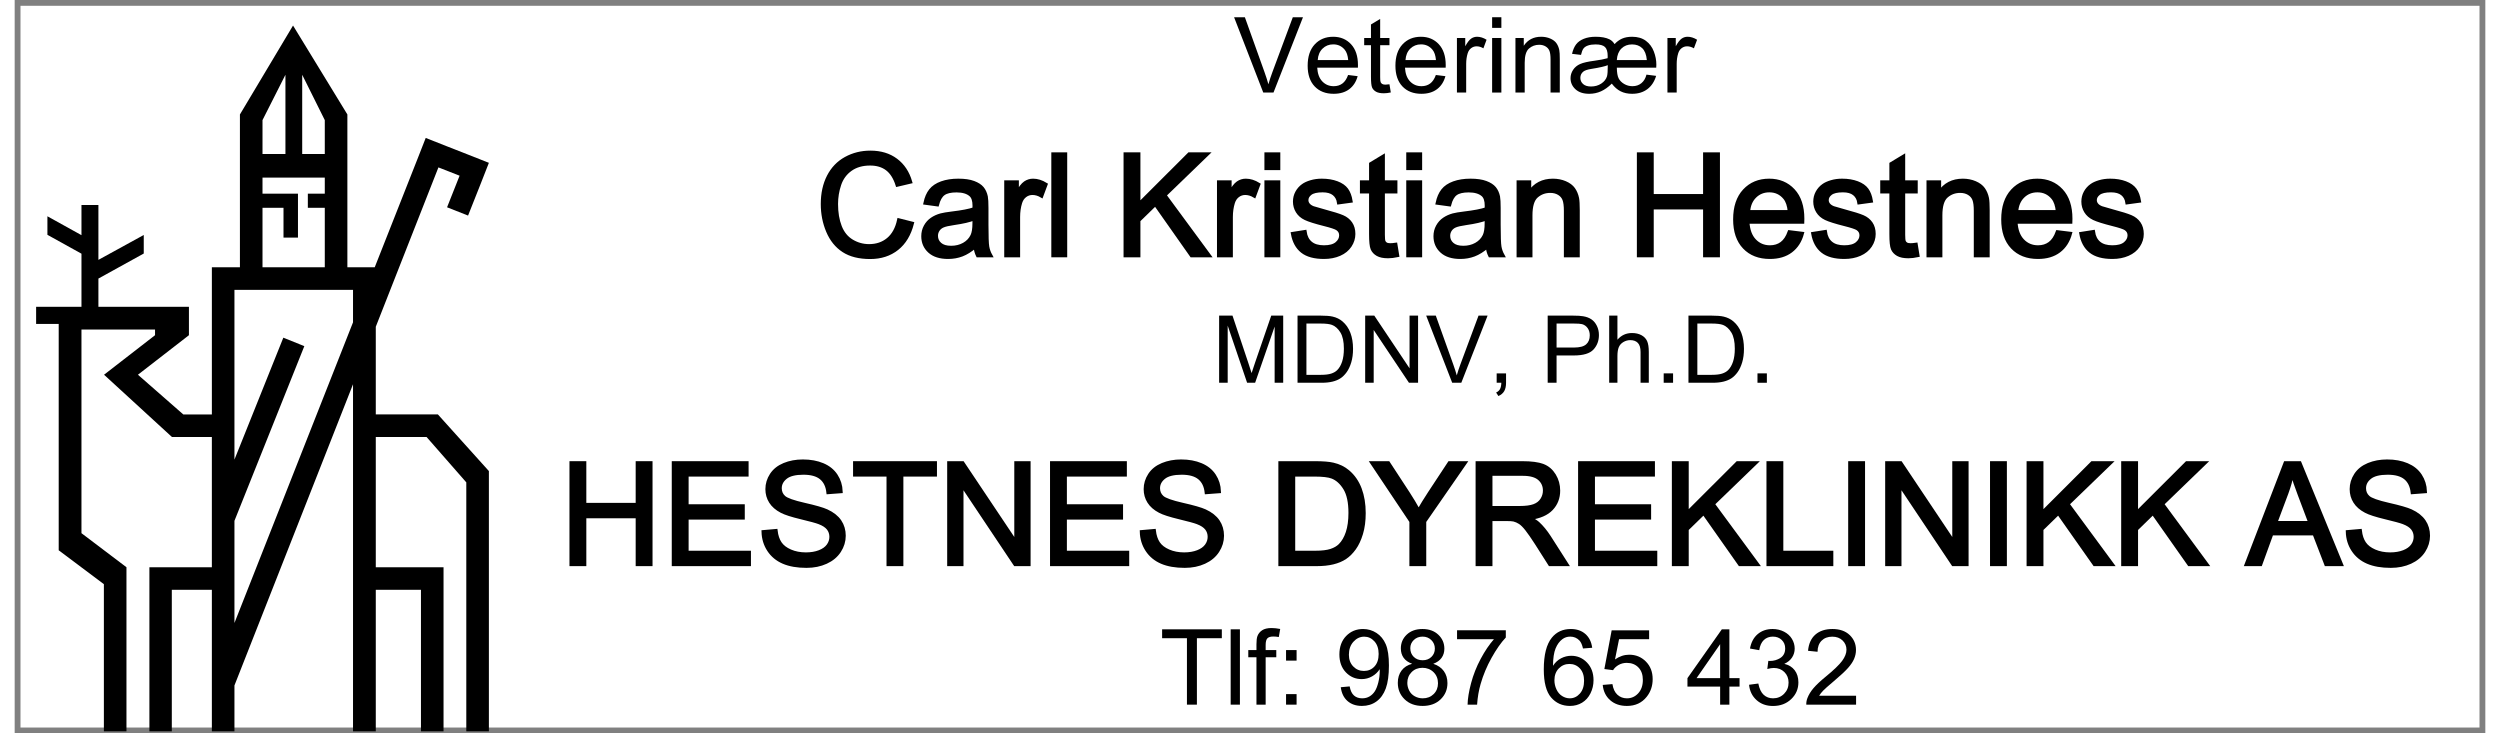 ﻿<?xml version="1.0" encoding="utf-8" standalone="no"?>
<!DOCTYPE svg PUBLIC "-//W3C//DTD SVG 1.1//EN" "http://www.w3.org/Graphics/SVG/1.1/DTD/svg11.dtd">
<svg xmlns="http://www.w3.org/2000/svg" xmlns:xlink="http://www.w3.org/1999/xlink" version="1.1" width="75mm" height="22mm" viewBox="60 239.719 1080.004 320.563" xml:space="preserve">
<rect x="60" y="239.719" width="1080.004" height="320.563" fill="#808080" stroke="none"/>
<desc>Created with Fabric.js 6.6.1</desc>
<defs>
</defs>
<g transform="matrix(5.056 0 0 5.056 600.002 400.001)">
<g style="">
		<g transform="matrix(1 0 0 1 0 0)" id="Layer_1">
<rect style="stroke: none; stroke-width: 1; stroke-dasharray: none; stroke-linecap: butt; stroke-dashoffset: 0; stroke-linejoin: miter; stroke-miterlimit: 4; fill: rgb(255,255,255); fill-rule: evenodd; opacity: 1;" x="-106.3" y="-31.2" rx="0" ry="0" width="212.6" height="62.4" />
</g>
</g>
</g>
<g transform="matrix(1 0 0 1 365.253 258.788)">
<g style="">
		<g transform="matrix(1 0 0 1 0 0)">
<g style="">
		<g transform="matrix(1 0 0 1 242.85 4.928)">
<path style="stroke: none; stroke-width: 1; stroke-dasharray: none; stroke-linecap: butt; stroke-dashoffset: 0; stroke-linejoin: miter; stroke-miterlimit: 4; fill: rgb(0,0,0); fill-rule: nonzero; opacity: 1;" transform=" translate(-15.262, 16.464)" d="M 17.43 0 L 12.96 0 L 0.202 -32.928 L 4.919 -32.928 L 13.477 -9.007 Q 14.51 -6.132 15.206 -3.616 L 15.206 -3.616 Q 15.97 -6.311 16.98 -9.007 L 16.98 -9.007 L 25.875 -32.928 L 30.322 -32.928 L 17.43 0 Z" stroke-linecap="round" />
</g>
		<g transform="matrix(1 0 0 1 270.949 9.466)">
<path style="stroke: none; stroke-width: 1; stroke-dasharray: none; stroke-linecap: butt; stroke-dashoffset: 0; stroke-linejoin: miter; stroke-miterlimit: 4; fill: rgb(0,0,0); fill-rule: nonzero; opacity: 1;" transform=" translate(-43.361, 11.927)" d="M 50.043 -7.682 L 50.043 -7.682 L 54.221 -7.165 Q 53.232 -3.504 50.56 -1.482 Q 47.887 0.539 43.731 0.539 L 43.731 0.539 Q 38.498 0.539 35.432 -2.684 Q 32.366 -5.907 32.366 -11.725 L 32.366 -11.725 Q 32.366 -17.744 35.466 -21.068 Q 38.565 -24.393 43.507 -24.393 L 43.507 -24.393 Q 48.291 -24.393 51.323 -21.136 Q 54.355 -17.879 54.355 -11.972 L 54.355 -11.972 Q 54.355 -11.612 54.333 -10.894 L 54.333 -10.894 L 36.544 -10.894 Q 36.769 -6.963 38.768 -4.874 Q 40.767 -2.785 43.754 -2.785 L 43.754 -2.785 Q 45.977 -2.785 47.55 -3.953 Q 49.122 -5.121 50.043 -7.682 Z M 36.769 -14.218 L 36.769 -14.218 L 50.088 -14.218 Q 49.818 -17.227 48.56 -18.732 L 48.56 -18.732 Q 46.629 -21.068 43.552 -21.068 L 43.552 -21.068 Q 40.767 -21.068 38.869 -19.204 Q 36.971 -17.34 36.769 -14.218 Z" stroke-linecap="round" />
</g>
		<g transform="matrix(1 0 0 1 290.479 5.456)">
<path style="stroke: none; stroke-width: 1; stroke-dasharray: none; stroke-linecap: butt; stroke-dashoffset: 0; stroke-linejoin: miter; stroke-miterlimit: 4; fill: rgb(0,0,0); fill-rule: nonzero; opacity: 1;" transform=" translate(-62.891, 15.936)" d="M 68.124 -3.616 L 68.124 -3.616 L 68.708 -0.045 Q 67.001 0.315 65.653 0.315 L 65.653 0.315 Q 63.452 0.315 62.239 -0.382 Q 61.026 -1.078 60.532 -2.212 Q 60.038 -3.347 60.038 -6.985 L 60.038 -6.985 L 60.038 -20.709 L 57.073 -20.709 L 57.073 -23.854 L 60.038 -23.854 L 60.038 -29.761 L 64.059 -32.187 L 64.059 -23.854 L 68.124 -23.854 L 68.124 -20.709 L 64.059 -20.709 L 64.059 -6.761 Q 64.059 -5.031 64.272 -4.537 Q 64.485 -4.043 64.968 -3.751 Q 65.451 -3.459 66.35 -3.459 L 66.35 -3.459 Q 67.023 -3.459 68.124 -3.616 Z" stroke-linecap="round" />
</g>
		<g transform="matrix(1 0 0 1 309.312 9.466)">
<path style="stroke: none; stroke-width: 1; stroke-dasharray: none; stroke-linecap: butt; stroke-dashoffset: 0; stroke-linejoin: miter; stroke-miterlimit: 4; fill: rgb(0,0,0); fill-rule: nonzero; opacity: 1;" transform=" translate(-81.724, 11.927)" d="M 88.406 -7.682 L 88.406 -7.682 L 92.584 -7.165 Q 91.596 -3.504 88.923 -1.482 Q 86.25 0.539 82.095 0.539 L 82.095 0.539 Q 76.861 0.539 73.795 -2.684 Q 70.73 -5.907 70.73 -11.725 L 70.73 -11.725 Q 70.73 -17.744 73.829 -21.068 Q 76.929 -24.393 81.87 -24.393 L 81.87 -24.393 Q 86.654 -24.393 89.686 -21.136 Q 92.719 -17.879 92.719 -11.972 L 92.719 -11.972 Q 92.719 -11.612 92.696 -10.894 L 92.696 -10.894 L 74.907 -10.894 Q 75.132 -6.963 77.131 -4.874 Q 79.13 -2.785 82.117 -2.785 L 82.117 -2.785 Q 84.341 -2.785 85.913 -3.953 Q 87.485 -5.121 88.406 -7.682 Z M 75.132 -14.218 L 75.132 -14.218 L 88.451 -14.218 Q 88.182 -17.227 86.924 -18.732 L 86.924 -18.732 Q 84.992 -21.068 81.915 -21.068 L 81.915 -21.068 Q 79.13 -21.068 77.232 -19.204 Q 75.334 -17.34 75.132 -14.218 Z" stroke-linecap="round" />
</g>
		<g transform="matrix(1 0 0 1 331.683 9.196)">
<path style="stroke: none; stroke-width: 1; stroke-dasharray: none; stroke-linecap: butt; stroke-dashoffset: 0; stroke-linejoin: miter; stroke-miterlimit: 4; fill: rgb(0,0,0); fill-rule: nonzero; opacity: 1;" transform=" translate(-104.095, 12.196)" d="M 101.658 0 L 97.615 0 L 97.615 -23.854 L 101.254 -23.854 L 101.254 -20.237 Q 102.647 -22.775 103.826 -23.584 Q 105.005 -24.393 106.42 -24.393 L 106.42 -24.393 Q 108.464 -24.393 110.575 -23.09 L 110.575 -23.09 L 109.183 -19.339 Q 107.7 -20.215 106.218 -20.215 L 106.218 -20.215 Q 104.893 -20.215 103.837 -19.418 Q 102.781 -18.62 102.332 -17.205 L 102.332 -17.205 Q 101.658 -15.049 101.658 -12.488 L 101.658 -12.488 L 101.658 0 Z" stroke-linecap="round" />
</g>
		<g transform="matrix(1 0 0 1 342.61 4.928)">
<path style="stroke: none; stroke-width: 1; stroke-dasharray: none; stroke-linecap: butt; stroke-dashoffset: 0; stroke-linejoin: miter; stroke-miterlimit: 4; fill: rgb(0,0,0); fill-rule: nonzero; opacity: 1;" transform=" translate(-115.022, 16.464)" d="M 117.044 -28.278 L 113.001 -28.278 L 113.001 -32.928 L 117.044 -32.928 L 117.044 -28.278 Z M 117.044 0 L 113.001 0 L 113.001 -23.854 L 117.044 -23.854 L 117.044 0 Z" stroke-linecap="round" />
</g>
		<g transform="matrix(1 0 0 1 360.478 9.196)">
<path style="stroke: none; stroke-width: 1; stroke-dasharray: none; stroke-linecap: butt; stroke-dashoffset: 0; stroke-linejoin: miter; stroke-miterlimit: 4; fill: rgb(0,0,0); fill-rule: nonzero; opacity: 1;" transform=" translate(-132.89, 12.196)" d="M 127.241 0 L 123.198 0 L 123.198 -23.854 L 126.837 -23.854 L 126.837 -20.462 Q 129.465 -24.393 134.429 -24.393 L 134.429 -24.393 Q 136.585 -24.393 138.393 -23.618 Q 140.201 -22.843 141.1 -21.585 Q 141.998 -20.327 142.357 -18.598 L 142.357 -18.598 Q 142.582 -17.475 142.582 -14.667 L 142.582 -14.667 L 142.582 0 L 138.539 0 L 138.539 -14.51 Q 138.539 -16.98 138.067 -18.205 Q 137.596 -19.429 136.394 -20.159 Q 135.192 -20.889 133.575 -20.889 L 133.575 -20.889 Q 130.992 -20.889 129.117 -19.249 Q 127.241 -17.609 127.241 -13.027 L 127.241 -13.027 L 127.241 0 Z" stroke-linecap="round" />
</g>
		<g transform="matrix(1 0 0 1 393.619 9.466)">
<path style="stroke: none; stroke-width: 1; stroke-dasharray: none; stroke-linecap: butt; stroke-dashoffset: 0; stroke-linejoin: miter; stroke-miterlimit: 4; fill: rgb(0,0,0); fill-rule: nonzero; opacity: 1;" transform=" translate(-166.031, 11.927)" d="M 180.474 -7.839 L 184.696 -7.3 Q 183.573 -3.549 180.878 -1.505 Q 178.183 0.539 174.185 0.539 L 174.185 0.539 Q 171.332 0.539 169.187 -0.539 Q 167.042 -1.617 165.312 -3.908 L 165.312 -3.908 Q 162.977 -1.617 160.584 -0.539 Q 158.192 0.539 155.43 0.539 L 155.43 0.539 Q 151.566 0.539 149.421 -1.449 Q 147.276 -3.437 147.276 -6.289 L 147.276 -6.289 Q 147.276 -8.221 148.388 -9.916 Q 149.5 -11.612 151.488 -12.488 Q 153.476 -13.364 157.833 -13.926 L 157.833 -13.926 Q 161.202 -14.375 163.493 -15.026 L 163.493 -15.026 Q 163.516 -15.588 163.516 -15.947 L 163.516 -15.947 Q 163.516 -18.777 162.336 -19.912 Q 161.157 -21.046 158.215 -21.046 L 158.215 -21.046 Q 156.261 -21.046 154.913 -20.574 Q 153.565 -20.102 152.925 -19.238 Q 152.285 -18.373 151.858 -16.464 L 151.858 -16.464 L 147.928 -16.936 Q 148.557 -19.564 149.736 -21.102 Q 150.915 -22.641 153.116 -23.517 Q 155.317 -24.393 158.26 -24.393 L 158.26 -24.393 Q 162.011 -24.393 164.302 -23.27 L 164.302 -23.27 Q 165.627 -22.618 166.525 -21.181 L 166.525 -21.181 Q 167.963 -22.753 169.782 -23.573 Q 171.602 -24.393 174.185 -24.393 L 174.185 -24.393 Q 177.823 -24.393 180.204 -22.629 Q 182.585 -20.866 183.685 -17.969 Q 184.786 -15.071 184.786 -12.264 L 184.786 -12.264 Q 184.786 -11.837 184.741 -10.894 L 184.741 -10.894 L 167.514 -10.894 Q 167.559 -7.659 168.311 -6.199 Q 169.064 -4.739 170.714 -3.762 Q 172.365 -2.785 174.342 -2.785 L 174.342 -2.785 Q 176.655 -2.785 178.261 -4.11 Q 179.867 -5.436 180.474 -7.839 L 180.474 -7.839 Z M 167.514 -14.218 L 167.514 -14.218 L 180.631 -14.218 Q 180.316 -17.767 178.609 -19.406 Q 176.902 -21.046 174.162 -21.046 L 174.162 -21.046 Q 171.332 -21.046 169.524 -19.249 Q 167.716 -17.452 167.514 -14.218 Z M 163.56 -11.972 L 163.56 -11.972 Q 161.786 -11.208 156.328 -10.332 L 156.328 -10.332 Q 153.88 -9.95 152.892 -9.187 L 152.892 -9.187 Q 151.566 -8.131 151.566 -6.424 L 151.566 -6.424 Q 151.566 -4.829 152.757 -3.74 Q 153.947 -2.65 156.216 -2.65 L 156.216 -2.65 Q 158.799 -2.65 160.719 -3.931 Q 162.64 -5.211 163.224 -7.12 L 163.224 -7.12 Q 163.56 -8.288 163.56 -11.972 Z" stroke-linecap="round" />
</g>
		<g transform="matrix(1 0 0 1 423.706 9.196)">
<path style="stroke: none; stroke-width: 1; stroke-dasharray: none; stroke-linecap: butt; stroke-dashoffset: 0; stroke-linejoin: miter; stroke-miterlimit: 4; fill: rgb(0,0,0); fill-rule: nonzero; opacity: 1;" transform=" translate(-196.118, 12.196)" d="M 193.681 0 L 189.638 0 L 189.638 -23.854 L 193.276 -23.854 L 193.276 -20.237 Q 194.669 -22.775 195.848 -23.584 Q 197.027 -24.393 198.442 -24.393 L 198.442 -24.393 Q 200.486 -24.393 202.598 -23.09 L 202.598 -23.09 L 201.205 -19.339 Q 199.723 -20.215 198.24 -20.215 L 198.24 -20.215 Q 196.915 -20.215 195.859 -19.418 Q 194.804 -18.62 194.355 -17.205 L 194.355 -17.205 Q 193.681 -15.049 193.681 -12.488 L 193.681 -12.488 L 193.681 0 Z" stroke-linecap="round" />
</g>
</g>
</g>
</g>
</g>
<g transform="matrix(1 0 0 1 567.471 322.002)">
<g style="">
		<g transform="matrix(1 0 0 1 0 0)">
<g style="">
		<g transform="matrix(1 0 0 1 -134.732 7.254)">
<path style="stroke: rgb(0,0,0); stroke-width: 1.496; stroke-dasharray: none; stroke-linecap: butt; stroke-dashoffset: 0; stroke-linejoin: miter; stroke-miterlimit: 4; fill: rgb(0,0,0); fill-rule: nonzero; opacity: 1;" transform=" translate(-22.705, 22.191)" d="M 36.449 -15.56 L 36.449 -15.56 L 42.322 -14.077 Q 40.476 -6.842 35.677 -3.042 Q 30.879 0.757 23.946 0.757 L 23.946 0.757 Q 16.771 0.757 12.276 -2.165 Q 7.78 -5.086 5.434 -10.626 Q 3.088 -16.166 3.088 -22.523 L 3.088 -22.523 Q 3.088 -29.456 5.737 -34.618 Q 8.386 -39.779 13.275 -42.459 Q 18.164 -45.138 24.037 -45.138 L 24.037 -45.138 Q 30.697 -45.138 35.238 -41.747 Q 39.779 -38.356 41.565 -32.211 L 41.565 -32.211 L 35.783 -30.849 Q 34.239 -35.692 31.303 -37.902 Q 28.366 -40.112 23.916 -40.112 L 23.916 -40.112 Q 18.8 -40.112 15.364 -37.66 Q 11.928 -35.208 10.535 -31.076 Q 9.143 -26.943 9.143 -22.554 L 9.143 -22.554 Q 9.143 -16.893 10.793 -12.669 Q 12.442 -8.446 15.924 -6.357 Q 19.405 -4.269 23.462 -4.269 L 23.462 -4.269 Q 28.396 -4.269 31.817 -7.114 Q 35.238 -9.96 36.449 -15.56 Z" stroke-linecap="round" />
</g>
		<g transform="matrix(1 0 0 1 -95.619 13.369)">
<path style="stroke: rgb(0,0,0); stroke-width: 1.496; stroke-dasharray: none; stroke-linecap: butt; stroke-dashoffset: 0; stroke-linejoin: miter; stroke-miterlimit: 4; fill: rgb(0,0,0); fill-rule: nonzero; opacity: 1;" transform=" translate(-61.818, 16.075)" d="M 69.841 -3.966 L 69.841 -3.966 Q 66.814 -1.393 64.013 -0.333 Q 61.213 0.727 58.004 0.727 L 58.004 0.727 Q 52.706 0.727 49.86 -1.862 Q 47.015 -4.45 47.015 -8.477 L 47.015 -8.477 Q 47.015 -10.838 48.089 -12.79 Q 49.164 -14.743 50.905 -15.924 Q 52.645 -17.105 54.825 -17.71 L 54.825 -17.71 Q 56.43 -18.134 59.669 -18.527 L 59.669 -18.527 Q 66.269 -19.314 69.387 -20.404 L 69.387 -20.404 Q 69.417 -21.524 69.417 -21.827 L 69.417 -21.827 Q 69.417 -25.157 67.873 -26.52 L 67.873 -26.52 Q 65.784 -28.366 61.667 -28.366 L 61.667 -28.366 Q 57.822 -28.366 55.991 -27.019 Q 54.159 -25.672 53.281 -22.251 L 53.281 -22.251 L 47.953 -22.977 Q 48.68 -26.398 50.345 -28.502 Q 52.01 -30.606 55.158 -31.742 Q 58.307 -32.877 62.454 -32.877 L 62.454 -32.877 Q 66.571 -32.877 69.144 -31.908 Q 71.718 -30.939 72.929 -29.471 Q 74.14 -28.003 74.624 -25.763 L 74.624 -25.763 Q 74.897 -24.37 74.897 -20.737 L 74.897 -20.737 L 74.897 -13.472 Q 74.897 -5.873 75.245 -3.86 Q 75.593 -1.847 76.622 0 L 76.622 0 L 70.931 0 Q 70.083 -1.695 69.841 -3.966 Z M 69.387 -14.138 L 69.387 -16.136 Q 66.42 -14.925 60.486 -14.077 L 60.486 -14.077 Q 57.126 -13.593 55.733 -12.987 Q 54.341 -12.382 53.584 -11.216 Q 52.827 -10.051 52.827 -8.628 L 52.827 -8.628 Q 52.827 -6.448 54.477 -4.995 Q 56.127 -3.542 59.306 -3.542 L 59.306 -3.542 Q 62.454 -3.542 64.906 -4.919 Q 67.358 -6.297 68.509 -8.688 L 68.509 -8.688 Q 69.387 -10.535 69.387 -14.138 L 69.387 -14.138 Z" stroke-linecap="round" />
</g>
		<g transform="matrix(1 0 0 1 -65.421 13.006)">
<path style="stroke: rgb(0,0,0); stroke-width: 1.496; stroke-dasharray: none; stroke-linecap: butt; stroke-dashoffset: 0; stroke-linejoin: miter; stroke-miterlimit: 4; fill: rgb(0,0,0); fill-rule: nonzero; opacity: 1;" transform=" translate(-92.016, 16.439)" d="M 88.731 0 L 83.282 0 L 83.282 -32.15 L 88.186 -32.15 L 88.186 -27.276 Q 90.064 -30.697 91.653 -31.787 Q 93.242 -32.877 95.149 -32.877 L 95.149 -32.877 Q 97.904 -32.877 100.75 -31.121 L 100.75 -31.121 L 98.873 -26.065 Q 96.875 -27.246 94.877 -27.246 L 94.877 -27.246 Q 93.091 -27.246 91.668 -26.171 Q 90.245 -25.097 89.64 -23.189 L 89.64 -23.189 Q 88.731 -20.283 88.731 -16.832 L 88.731 -16.832 L 88.731 0 Z" stroke-linecap="round" />
</g>
		<g transform="matrix(1 0 0 1 -50.845 7.254)">
<path style="stroke: rgb(0,0,0); stroke-width: 1.496; stroke-dasharray: none; stroke-linecap: butt; stroke-dashoffset: 0; stroke-linejoin: miter; stroke-miterlimit: 4; fill: rgb(0,0,0); fill-rule: nonzero; opacity: 1;" transform=" translate(-106.593, 22.19)" d="M 109.317 0 L 103.868 0 L 103.868 -44.381 L 109.317 -44.381 L 109.317 0 Z" stroke-linecap="round" />
</g>
		<g transform="matrix(1 0 0 1 -43.761 29.445)">
<path style="stroke: rgb(0,0,0); stroke-width: 1.496; stroke-dasharray: none; stroke-linecap: butt; stroke-dashoffset: 0; stroke-linejoin: miter; stroke-miterlimit: 4; fill: rgb(0,0,0); fill-rule: nonzero; opacity: 1;" transform=" translate(0, 0)" d="" stroke-linecap="round" />
</g>
		<g transform="matrix(1 0 0 1 -3.648 7.254)">
<path style="stroke: rgb(0,0,0); stroke-width: 1.496; stroke-dasharray: none; stroke-linecap: butt; stroke-dashoffset: 0; stroke-linejoin: miter; stroke-miterlimit: 4; fill: rgb(0,0,0); fill-rule: nonzero; opacity: 1;" transform=" translate(-153.789, 22.19)" d="M 141.316 0 L 135.443 0 L 135.443 -44.381 L 141.316 -44.381 L 141.316 -22.372 L 163.356 -44.381 L 171.317 -44.381 L 152.699 -26.398 L 172.135 0 L 164.385 0 L 148.582 -22.463 L 141.316 -15.379 L 141.316 0 Z" stroke-linecap="round" />
</g>
		<g transform="matrix(1 0 0 1 27.579 13.006)">
<path style="stroke: rgb(0,0,0); stroke-width: 1.496; stroke-dasharray: none; stroke-linecap: butt; stroke-dashoffset: 0; stroke-linejoin: miter; stroke-miterlimit: 4; fill: rgb(0,0,0); fill-rule: nonzero; opacity: 1;" transform=" translate(-185.016, 16.439)" d="M 181.731 0 L 176.282 0 L 176.282 -32.15 L 181.186 -32.15 L 181.186 -27.276 Q 183.064 -30.697 184.653 -31.787 Q 186.242 -32.877 188.149 -32.877 L 188.149 -32.877 Q 190.904 -32.877 193.75 -31.121 L 193.75 -31.121 L 191.873 -26.065 Q 189.875 -27.246 187.877 -27.246 L 187.877 -27.246 Q 186.091 -27.246 184.668 -26.171 Q 183.245 -25.097 182.64 -23.189 L 182.64 -23.189 Q 181.731 -20.283 181.731 -16.832 L 181.731 -16.832 L 181.731 0 Z" stroke-linecap="round" />
</g>
		<g transform="matrix(1 0 0 1 42.307 7.254)">
<path style="stroke: rgb(0,0,0); stroke-width: 1.496; stroke-dasharray: none; stroke-linecap: butt; stroke-dashoffset: 0; stroke-linejoin: miter; stroke-miterlimit: 4; fill: rgb(0,0,0); fill-rule: nonzero; opacity: 1;" transform=" translate(-199.744, 22.19)" d="M 202.469 -38.114 L 197.019 -38.114 L 197.019 -44.381 L 202.469 -44.381 L 202.469 -38.114 Z M 202.469 0 L 197.019 0 L 197.019 -32.15 L 202.469 -32.15 L 202.469 0 Z" stroke-linecap="round" />
</g>
		<g transform="matrix(1 0 0 1 64.497 13.369)">
<path style="stroke: rgb(0,0,0); stroke-width: 1.496; stroke-dasharray: none; stroke-linecap: butt; stroke-dashoffset: 0; stroke-linejoin: miter; stroke-miterlimit: 4; fill: rgb(0,0,0); fill-rule: nonzero; opacity: 1;" transform=" translate(-221.935, 16.075)" d="M 208.584 -9.597 L 208.584 -9.597 L 213.973 -10.444 Q 214.427 -7.205 216.5 -5.479 Q 218.574 -3.754 222.298 -3.754 L 222.298 -3.754 Q 226.052 -3.754 227.868 -5.283 Q 229.685 -6.811 229.685 -8.87 L 229.685 -8.87 Q 229.685 -10.717 228.08 -11.776 L 228.08 -11.776 Q 226.96 -12.503 222.51 -13.623 L 222.51 -13.623 Q 216.516 -15.137 214.2 -16.242 Q 211.884 -17.347 210.688 -19.299 Q 209.492 -21.252 209.492 -23.613 L 209.492 -23.613 Q 209.492 -25.763 210.476 -27.594 Q 211.46 -29.426 213.155 -30.637 L 213.155 -30.637 Q 214.427 -31.575 216.622 -32.226 Q 218.816 -32.877 221.329 -32.877 L 221.329 -32.877 Q 225.113 -32.877 227.974 -31.787 Q 230.835 -30.697 232.197 -28.835 Q 233.56 -26.974 234.074 -23.855 L 234.074 -23.855 L 228.746 -23.129 Q 228.383 -25.611 226.642 -27.004 Q 224.901 -28.396 221.723 -28.396 L 221.723 -28.396 Q 217.969 -28.396 216.364 -27.155 Q 214.76 -25.914 214.76 -24.249 L 214.76 -24.249 Q 214.76 -23.189 215.426 -22.342 L 215.426 -22.342 Q 216.092 -21.464 217.515 -20.889 L 217.515 -20.889 Q 218.332 -20.586 222.328 -19.496 L 222.328 -19.496 Q 228.11 -17.952 230.396 -16.968 Q 232.682 -15.984 233.983 -14.107 Q 235.285 -12.23 235.285 -9.445 L 235.285 -9.445 Q 235.285 -6.721 233.696 -4.314 Q 232.106 -1.907 229.109 -0.59 Q 226.112 0.727 222.328 0.727 L 222.328 0.727 Q 216.061 0.727 212.777 -1.877 Q 209.492 -4.481 208.584 -9.597 Z" stroke-linecap="round" />
</g>
		<g transform="matrix(1 0 0 1 89.17 7.965)">
<path style="stroke: rgb(0,0,0); stroke-width: 1.496; stroke-dasharray: none; stroke-linecap: butt; stroke-dashoffset: 0; stroke-linejoin: miter; stroke-miterlimit: 4; fill: rgb(0,0,0); fill-rule: nonzero; opacity: 1;" transform=" translate(-246.607, 21.479)" d="M 253.661 -4.874 L 253.661 -4.874 L 254.448 -0.06 Q 252.148 0.424 250.331 0.424 L 250.331 0.424 Q 247.364 0.424 245.73 -0.515 Q 244.095 -1.453 243.429 -2.982 Q 242.763 -4.511 242.763 -9.415 L 242.763 -9.415 L 242.763 -27.912 L 238.767 -27.912 L 238.767 -32.15 L 242.763 -32.15 L 242.763 -40.112 L 248.182 -43.382 L 248.182 -32.15 L 253.661 -32.15 L 253.661 -27.912 L 248.182 -27.912 L 248.182 -9.112 Q 248.182 -6.781 248.469 -6.115 Q 248.757 -5.449 249.408 -5.056 Q 250.059 -4.662 251.269 -4.662 L 251.269 -4.662 Q 252.178 -4.662 253.661 -4.874 Z" stroke-linecap="round" />
</g>
		<g transform="matrix(1 0 0 1 104.307 7.254)">
<path style="stroke: rgb(0,0,0); stroke-width: 1.496; stroke-dasharray: none; stroke-linecap: butt; stroke-dashoffset: 0; stroke-linejoin: miter; stroke-miterlimit: 4; fill: rgb(0,0,0); fill-rule: nonzero; opacity: 1;" transform=" translate(-261.744, 22.19)" d="M 264.469 -38.114 L 259.019 -38.114 L 259.019 -44.381 L 264.469 -44.381 L 264.469 -38.114 Z M 264.469 0 L 259.019 0 L 259.019 -32.15 L 264.469 -32.15 L 264.469 0 Z" stroke-linecap="round" />
</g>
		<g transform="matrix(1 0 0 1 128.283 13.369)">
<path style="stroke: rgb(0,0,0); stroke-width: 1.496; stroke-dasharray: none; stroke-linecap: butt; stroke-dashoffset: 0; stroke-linejoin: miter; stroke-miterlimit: 4; fill: rgb(0,0,0); fill-rule: nonzero; opacity: 1;" transform=" translate(-285.721, 16.075)" d="M 293.743 -3.966 L 293.743 -3.966 Q 290.716 -1.393 287.916 -0.333 Q 285.115 0.727 281.906 0.727 L 281.906 0.727 Q 276.608 0.727 273.763 -1.862 Q 270.917 -4.45 270.917 -8.477 L 270.917 -8.477 Q 270.917 -10.838 271.992 -12.79 Q 273.066 -14.743 274.807 -15.924 Q 276.548 -17.105 278.728 -17.71 L 278.728 -17.71 Q 280.332 -18.134 283.571 -18.527 L 283.571 -18.527 Q 290.171 -19.314 293.289 -20.404 L 293.289 -20.404 Q 293.319 -21.524 293.319 -21.827 L 293.319 -21.827 Q 293.319 -25.157 291.775 -26.52 L 291.775 -26.52 Q 289.687 -28.366 285.569 -28.366 L 285.569 -28.366 Q 281.725 -28.366 279.893 -27.019 Q 278.062 -25.672 277.184 -22.251 L 277.184 -22.251 L 271.856 -22.977 Q 272.582 -26.398 274.247 -28.502 Q 275.912 -30.606 279.06 -31.742 Q 282.209 -32.877 286.356 -32.877 L 286.356 -32.877 Q 290.474 -32.877 293.047 -31.908 Q 295.62 -30.939 296.831 -29.471 Q 298.042 -28.003 298.526 -25.763 L 298.526 -25.763 Q 298.799 -24.37 298.799 -20.737 L 298.799 -20.737 L 298.799 -13.472 Q 298.799 -5.873 299.147 -3.86 Q 299.495 -1.847 300.524 0 L 300.524 0 L 294.833 0 Q 293.985 -1.695 293.743 -3.966 Z M 293.289 -14.138 L 293.289 -16.136 Q 290.322 -14.925 284.389 -14.077 L 284.389 -14.077 Q 281.028 -13.593 279.636 -12.987 Q 278.243 -12.382 277.486 -11.216 Q 276.729 -10.051 276.729 -8.628 L 276.729 -8.628 Q 276.729 -6.448 278.379 -4.995 Q 280.029 -3.542 283.208 -3.542 L 283.208 -3.542 Q 286.356 -3.542 288.809 -4.919 Q 291.261 -6.297 292.411 -8.688 L 292.411 -8.688 Q 293.289 -10.535 293.289 -14.138 L 293.289 -14.138 Z" stroke-linecap="round" />
</g>
		<g transform="matrix(1 0 0 1 162.871 13.006)">
<path style="stroke: rgb(0,0,0); stroke-width: 1.496; stroke-dasharray: none; stroke-linecap: butt; stroke-dashoffset: 0; stroke-linejoin: miter; stroke-miterlimit: 4; fill: rgb(0,0,0); fill-rule: nonzero; opacity: 1;" transform=" translate(-320.308, 16.439)" d="M 312.694 0 L 307.245 0 L 307.245 -32.15 L 312.149 -32.15 L 312.149 -27.579 Q 315.691 -32.877 322.382 -32.877 L 322.382 -32.877 Q 325.288 -32.877 327.725 -31.832 Q 330.162 -30.788 331.373 -29.093 Q 332.584 -27.398 333.068 -25.066 L 333.068 -25.066 Q 333.371 -23.553 333.371 -19.769 L 333.371 -19.769 L 333.371 0 L 327.922 0 L 327.922 -19.557 Q 327.922 -22.887 327.286 -24.537 Q 326.65 -26.186 325.031 -27.17 Q 323.411 -28.154 321.231 -28.154 L 321.231 -28.154 Q 317.75 -28.154 315.222 -25.944 Q 312.694 -23.734 312.694 -17.559 L 312.694 -17.559 L 312.694 0 Z" stroke-linecap="round" />
</g>
		<g transform="matrix(1 0 0 1 180.202 29.445)">
<path style="stroke: rgb(0,0,0); stroke-width: 1.496; stroke-dasharray: none; stroke-linecap: butt; stroke-dashoffset: 0; stroke-linejoin: miter; stroke-miterlimit: 4; fill: rgb(0,0,0); fill-rule: nonzero; opacity: 1;" transform=" translate(0, 0)" d="" stroke-linecap="round" />
</g>
		<g transform="matrix(1 0 0 1 219.8 7.254)">
<path style="stroke: rgb(0,0,0); stroke-width: 1.496; stroke-dasharray: none; stroke-linecap: butt; stroke-dashoffset: 0; stroke-linejoin: miter; stroke-miterlimit: 4; fill: rgb(0,0,0); fill-rule: nonzero; opacity: 1;" transform=" translate(-377.237, 22.19)" d="M 365.703 0 L 359.83 0 L 359.83 -44.381 L 365.703 -44.381 L 365.703 -26.156 L 388.772 -26.156 L 388.772 -44.381 L 394.644 -44.381 L 394.644 0 L 388.772 0 L 388.772 -20.919 L 365.703 -20.919 L 365.703 0 Z" stroke-linecap="round" />
</g>
		<g transform="matrix(1 0 0 1 259.291 13.369)">
<path style="stroke: rgb(0,0,0); stroke-width: 1.496; stroke-dasharray: none; stroke-linecap: butt; stroke-dashoffset: 0; stroke-linejoin: miter; stroke-miterlimit: 4; fill: rgb(0,0,0); fill-rule: nonzero; opacity: 1;" transform=" translate(-416.729, 16.075)" d="M 425.735 -10.354 L 425.735 -10.354 L 431.366 -9.657 Q 430.034 -4.723 426.432 -1.998 Q 422.829 0.727 417.228 0.727 L 417.228 0.727 Q 410.175 0.727 406.043 -3.618 Q 401.91 -7.962 401.91 -15.803 L 401.91 -15.803 Q 401.91 -23.916 406.088 -28.396 Q 410.266 -32.877 416.926 -32.877 L 416.926 -32.877 Q 423.374 -32.877 427.461 -28.487 Q 431.548 -24.098 431.548 -16.136 L 431.548 -16.136 Q 431.548 -15.651 431.518 -14.683 L 431.518 -14.683 L 407.541 -14.683 Q 407.844 -9.385 410.538 -6.569 Q 413.232 -3.754 417.259 -3.754 L 417.259 -3.754 Q 420.256 -3.754 422.375 -5.328 Q 424.494 -6.902 425.735 -10.354 Z M 407.844 -19.163 L 407.844 -19.163 L 425.796 -19.163 Q 425.433 -23.22 423.737 -25.248 L 423.737 -25.248 Q 421.134 -28.396 416.986 -28.396 L 416.986 -28.396 Q 413.232 -28.396 410.674 -25.884 Q 408.116 -23.371 407.844 -19.163 Z" stroke-linecap="round" />
</g>
		<g transform="matrix(1 0 0 1 291.941 13.369)">
<path style="stroke: rgb(0,0,0); stroke-width: 1.496; stroke-dasharray: none; stroke-linecap: butt; stroke-dashoffset: 0; stroke-linejoin: miter; stroke-miterlimit: 4; fill: rgb(0,0,0); fill-rule: nonzero; opacity: 1;" transform=" translate(-449.379, 16.075)" d="M 436.028 -9.597 L 436.028 -9.597 L 441.417 -10.444 Q 441.871 -7.205 443.945 -5.479 Q 446.019 -3.754 449.742 -3.754 L 449.742 -3.754 Q 453.496 -3.754 455.312 -5.283 Q 457.129 -6.811 457.129 -8.87 L 457.129 -8.87 Q 457.129 -10.717 455.524 -11.776 L 455.524 -11.776 Q 454.404 -12.503 449.954 -13.623 L 449.954 -13.623 Q 443.96 -15.137 441.644 -16.242 Q 439.328 -17.347 438.132 -19.299 Q 436.937 -21.252 436.937 -23.613 L 436.937 -23.613 Q 436.937 -25.763 437.92 -27.594 Q 438.904 -29.426 440.6 -30.637 L 440.6 -30.637 Q 441.871 -31.575 444.066 -32.226 Q 446.261 -32.877 448.773 -32.877 L 448.773 -32.877 Q 452.558 -32.877 455.418 -31.787 Q 458.279 -30.697 459.642 -28.835 Q 461.004 -26.974 461.519 -23.855 L 461.519 -23.855 L 456.19 -23.129 Q 455.827 -25.611 454.086 -27.004 Q 452.346 -28.396 449.167 -28.396 L 449.167 -28.396 Q 445.413 -28.396 443.809 -27.155 Q 442.204 -25.914 442.204 -24.249 L 442.204 -24.249 Q 442.204 -23.189 442.87 -22.342 L 442.87 -22.342 Q 443.536 -21.464 444.959 -20.889 L 444.959 -20.889 Q 445.776 -20.586 449.772 -19.496 L 449.772 -19.496 Q 455.555 -17.952 457.84 -16.968 Q 460.126 -15.984 461.428 -14.107 Q 462.729 -12.23 462.729 -9.445 L 462.729 -9.445 Q 462.729 -6.721 461.14 -4.314 Q 459.551 -1.907 456.554 -0.59 Q 453.557 0.727 449.772 0.727 L 449.772 0.727 Q 443.506 0.727 440.221 -1.877 Q 436.937 -4.481 436.028 -9.597 Z" stroke-linecap="round" />
</g>
		<g transform="matrix(1 0 0 1 316.614 7.965)">
<path style="stroke: rgb(0,0,0); stroke-width: 1.496; stroke-dasharray: none; stroke-linecap: butt; stroke-dashoffset: 0; stroke-linejoin: miter; stroke-miterlimit: 4; fill: rgb(0,0,0); fill-rule: nonzero; opacity: 1;" transform=" translate(-474.052, 21.479)" d="M 481.106 -4.874 L 481.106 -4.874 L 481.893 -0.06 Q 479.592 0.424 477.775 0.424 L 477.775 0.424 Q 474.809 0.424 473.174 -0.515 Q 471.539 -1.453 470.873 -2.982 Q 470.207 -4.511 470.207 -9.415 L 470.207 -9.415 L 470.207 -27.912 L 466.211 -27.912 L 466.211 -32.15 L 470.207 -32.15 L 470.207 -40.112 L 475.626 -43.382 L 475.626 -32.15 L 481.106 -32.15 L 481.106 -27.912 L 475.626 -27.912 L 475.626 -9.112 Q 475.626 -6.781 475.914 -6.115 Q 476.201 -5.449 476.852 -5.056 Q 477.503 -4.662 478.714 -4.662 L 478.714 -4.662 Q 479.622 -4.662 481.106 -4.874 Z" stroke-linecap="round" />
</g>
		<g transform="matrix(1 0 0 1 342.059 13.006)">
<path style="stroke: rgb(0,0,0); stroke-width: 1.496; stroke-dasharray: none; stroke-linecap: butt; stroke-dashoffset: 0; stroke-linejoin: miter; stroke-miterlimit: 4; fill: rgb(0,0,0); fill-rule: nonzero; opacity: 1;" transform=" translate(-499.497, 16.439)" d="M 491.883 0 L 486.434 0 L 486.434 -32.15 L 491.338 -32.15 L 491.338 -27.579 Q 494.88 -32.877 501.57 -32.877 L 501.57 -32.877 Q 504.477 -32.877 506.914 -31.832 Q 509.351 -30.788 510.562 -29.093 Q 511.772 -27.398 512.257 -25.066 L 512.257 -25.066 Q 512.56 -23.553 512.56 -19.769 L 512.56 -19.769 L 512.56 0 L 507.11 0 L 507.11 -19.557 Q 507.11 -22.887 506.475 -24.537 Q 505.839 -26.186 504.219 -27.17 Q 502.6 -28.154 500.42 -28.154 L 500.42 -28.154 Q 496.938 -28.154 494.411 -25.944 Q 491.883 -23.734 491.883 -17.559 L 491.883 -17.559 L 491.883 0 Z" stroke-linecap="round" />
</g>
		<g transform="matrix(1 0 0 1 376.48 13.369)">
<path style="stroke: rgb(0,0,0); stroke-width: 1.496; stroke-dasharray: none; stroke-linecap: butt; stroke-dashoffset: 0; stroke-linejoin: miter; stroke-miterlimit: 4; fill: rgb(0,0,0); fill-rule: nonzero; opacity: 1;" transform=" translate(-533.918, 16.075)" d="M 542.924 -10.354 L 542.924 -10.354 L 548.555 -9.657 Q 547.223 -4.723 543.62 -1.998 Q 540.018 0.727 534.417 0.727 L 534.417 0.727 Q 527.363 0.727 523.231 -3.618 Q 519.099 -7.962 519.099 -15.803 L 519.099 -15.803 Q 519.099 -23.916 523.276 -28.396 Q 527.454 -32.877 534.114 -32.877 L 534.114 -32.877 Q 540.562 -32.877 544.649 -28.487 Q 548.736 -24.098 548.736 -16.136 L 548.736 -16.136 Q 548.736 -15.651 548.706 -14.683 L 548.706 -14.683 L 524.73 -14.683 Q 525.032 -9.385 527.727 -6.569 Q 530.421 -3.754 534.447 -3.754 L 534.447 -3.754 Q 537.444 -3.754 539.563 -5.328 Q 541.683 -6.902 542.924 -10.354 Z M 525.032 -19.163 L 525.032 -19.163 L 542.984 -19.163 Q 542.621 -23.22 540.926 -25.248 L 540.926 -25.248 Q 538.322 -28.396 534.175 -28.396 L 534.175 -28.396 Q 530.421 -28.396 527.863 -25.884 Q 525.305 -23.371 525.032 -19.163 Z" stroke-linecap="round" />
</g>
		<g transform="matrix(1 0 0 1 409.13 13.369)">
<path style="stroke: rgb(0,0,0); stroke-width: 1.496; stroke-dasharray: none; stroke-linecap: butt; stroke-dashoffset: 0; stroke-linejoin: miter; stroke-miterlimit: 4; fill: rgb(0,0,0); fill-rule: nonzero; opacity: 1;" transform=" translate(-566.567, 16.075)" d="M 553.217 -9.597 L 553.217 -9.597 L 558.606 -10.444 Q 559.06 -7.205 561.133 -5.479 Q 563.207 -3.754 566.931 -3.754 L 566.931 -3.754 Q 570.685 -3.754 572.501 -5.283 Q 574.317 -6.811 574.317 -8.87 L 574.317 -8.87 Q 574.317 -10.717 572.713 -11.776 L 572.713 -11.776 Q 571.593 -12.503 567.143 -13.623 L 567.143 -13.623 Q 561.148 -15.137 558.832 -16.242 Q 556.517 -17.347 555.321 -19.299 Q 554.125 -21.252 554.125 -23.613 L 554.125 -23.613 Q 554.125 -25.763 555.109 -27.594 Q 556.093 -29.426 557.788 -30.637 L 557.788 -30.637 Q 559.06 -31.575 561.254 -32.226 Q 563.449 -32.877 565.962 -32.877 L 565.962 -32.877 Q 569.746 -32.877 572.607 -31.787 Q 575.468 -30.697 576.83 -28.835 Q 578.192 -26.974 578.707 -23.855 L 578.707 -23.855 L 573.379 -23.129 Q 573.016 -25.611 571.275 -27.004 Q 569.534 -28.396 566.356 -28.396 L 566.356 -28.396 Q 562.602 -28.396 560.997 -27.155 Q 559.393 -25.914 559.393 -24.249 L 559.393 -24.249 Q 559.393 -23.189 560.059 -22.342 L 560.059 -22.342 Q 560.725 -21.464 562.148 -20.889 L 562.148 -20.889 Q 562.965 -20.586 566.961 -19.496 L 566.961 -19.496 Q 572.743 -17.952 575.029 -16.968 Q 577.314 -15.984 578.616 -14.107 Q 579.918 -12.23 579.918 -9.445 L 579.918 -9.445 Q 579.918 -6.721 578.329 -4.314 Q 576.739 -1.907 573.742 -0.59 Q 570.745 0.727 566.961 0.727 L 566.961 0.727 Q 560.694 0.727 557.41 -1.877 Q 554.125 -4.481 553.217 -9.597 Z" stroke-linecap="round" />
</g>
</g>
</g>
</g>
</g>
<g transform="matrix(1 0 0 1 403.772 390.632)">
<g style="">
		<g transform="matrix(1 0 0 1 0 0)">
<g style="">
		<g transform="matrix(1 0 0 1 196.739 1.73)">
<path style="stroke: none; stroke-width: 1; stroke-dasharray: none; stroke-linecap: butt; stroke-dashoffset: 0; stroke-linejoin: miter; stroke-miterlimit: 4; fill: rgb(0,0,0); fill-rule: nonzero; opacity: 1;" transform=" translate(-17.047, 14.674)" d="M 6.787 0 L 3.043 0 L 3.043 -29.349 L 8.889 -29.349 L 15.835 -8.568 Q 16.796 -5.665 17.237 -4.224 L 17.237 -4.224 Q 17.737 -5.826 18.798 -8.929 L 18.798 -8.929 L 25.825 -29.349 L 31.05 -29.349 L 31.05 0 L 27.307 0 L 27.307 -24.564 L 18.778 0 L 15.275 0 L 6.787 -24.984 L 6.787 0 Z" stroke-linecap="round" />
</g>
		<g transform="matrix(1 0 0 1 229.141 1.73)">
<path style="stroke: none; stroke-width: 1; stroke-dasharray: none; stroke-linecap: butt; stroke-dashoffset: 0; stroke-linejoin: miter; stroke-miterlimit: 4; fill: rgb(0,0,0); fill-rule: nonzero; opacity: 1;" transform=" translate(-49.448, 14.674)" d="M 47.907 0 L 37.316 0 L 37.316 -29.349 L 47.426 -29.349 Q 50.85 -29.349 52.651 -28.928 L 52.651 -28.928 Q 55.174 -28.348 56.956 -26.826 L 56.956 -26.826 Q 59.278 -24.864 60.429 -21.811 Q 61.58 -18.758 61.58 -14.835 L 61.58 -14.835 Q 61.58 -11.491 60.799 -8.909 Q 60.019 -6.326 58.797 -4.635 Q 57.576 -2.943 56.125 -1.972 Q 54.673 -1.001 52.621 -0.5 Q 50.569 0 47.907 0 L 47.907 0 Z M 41.2 -25.885 L 41.2 -3.463 L 47.466 -3.463 Q 50.369 -3.463 52.021 -4.004 Q 53.672 -4.544 54.653 -5.525 L 54.653 -5.525 Q 56.035 -6.907 56.805 -9.239 Q 57.576 -11.571 57.576 -14.895 L 57.576 -14.895 Q 57.576 -19.499 56.065 -21.971 Q 54.553 -24.444 52.391 -25.285 L 52.391 -25.285 Q 50.83 -25.885 47.366 -25.885 L 47.366 -25.885 L 41.2 -25.885 Z" stroke-linecap="round" />
</g>
		<g transform="matrix(1 0 0 1 258.139 1.73)">
<path style="stroke: none; stroke-width: 1; stroke-dasharray: none; stroke-linecap: butt; stroke-dashoffset: 0; stroke-linejoin: miter; stroke-miterlimit: 4; fill: rgb(0,0,0); fill-rule: nonzero; opacity: 1;" transform=" translate(-78.447, 14.674)" d="M 70.609 0 L 66.885 0 L 66.885 -29.349 L 70.869 -29.349 L 86.284 -6.306 L 86.284 -29.349 L 90.008 -29.349 L 90.008 0 L 86.024 0 L 70.609 -23.062 L 70.609 0 Z" stroke-linecap="round" />
</g>
		<g transform="matrix(1 0 0 1 286.667 1.73)">
<path style="stroke: none; stroke-width: 1; stroke-dasharray: none; stroke-linecap: butt; stroke-dashoffset: 0; stroke-linejoin: miter; stroke-miterlimit: 4; fill: rgb(0,0,0); fill-rule: nonzero; opacity: 1;" transform=" translate(-106.974, 14.674)" d="M 108.906 0 L 104.922 0 L 93.551 -29.349 L 97.755 -29.349 L 105.383 -8.028 Q 106.304 -5.465 106.924 -3.223 L 106.924 -3.223 Q 107.605 -5.625 108.506 -8.028 L 108.506 -8.028 L 116.434 -29.349 L 120.397 -29.349 L 108.906 0 Z" stroke-linecap="round" />
</g>
		<g transform="matrix(1 0 0 1 305.986 17.255)">
<path style="stroke: none; stroke-width: 1; stroke-dasharray: none; stroke-linecap: butt; stroke-dashoffset: 0; stroke-linejoin: miter; stroke-miterlimit: 4; fill: rgb(0,0,0); fill-rule: nonzero; opacity: 1;" transform=" translate(-126.293, -0.851)" d="M 126.403 0 L 124.361 0 L 124.361 -4.104 L 128.465 -4.104 L 128.465 0 Q 128.465 2.262 127.665 3.654 Q 126.864 5.045 125.122 5.806 L 125.122 5.806 L 124.121 4.264 Q 125.262 3.764 125.803 2.793 Q 126.343 1.822 126.403 0 L 126.403 0 Z" stroke-linecap="round" />
</g>
		<g transform="matrix(1 0 0 1 311.801 16.404)">
<path style="stroke: none; stroke-width: 1; stroke-dasharray: none; stroke-linecap: butt; stroke-dashoffset: 0; stroke-linejoin: miter; stroke-miterlimit: 4; fill: rgb(0,0,0); fill-rule: nonzero; opacity: 1;" transform=" translate(0, 0)" d="" stroke-linecap="round" />
</g>
		<g transform="matrix(1 0 0 1 337.557 1.73)">
<path style="stroke: none; stroke-width: 1; stroke-dasharray: none; stroke-linecap: butt; stroke-dashoffset: 0; stroke-linejoin: miter; stroke-miterlimit: 4; fill: rgb(0,0,0); fill-rule: nonzero; opacity: 1;" transform=" translate(-157.864, 14.674)" d="M 150.547 0 L 146.663 0 L 146.663 -29.349 L 157.734 -29.349 Q 160.657 -29.349 162.198 -29.068 L 162.198 -29.068 Q 164.36 -28.708 165.822 -27.697 Q 167.283 -26.686 168.174 -24.864 Q 169.065 -23.043 169.065 -20.86 L 169.065 -20.86 Q 169.065 -17.117 166.683 -14.524 Q 164.3 -11.932 158.074 -11.932 L 158.074 -11.932 L 150.547 -11.932 L 150.547 0 Z M 150.547 -25.885 L 150.547 -15.395 L 158.134 -15.395 Q 161.898 -15.395 163.48 -16.796 Q 165.061 -18.198 165.061 -20.74 L 165.061 -20.74 Q 165.061 -22.582 164.13 -23.893 Q 163.199 -25.205 161.678 -25.625 L 161.678 -25.625 Q 160.697 -25.885 158.054 -25.885 L 158.054 -25.885 L 150.547 -25.885 Z" stroke-linecap="round" />
</g>
		<g transform="matrix(1 0 0 1 361.9 1.73)">
<path style="stroke: none; stroke-width: 1; stroke-dasharray: none; stroke-linecap: butt; stroke-dashoffset: 0; stroke-linejoin: miter; stroke-miterlimit: 4; fill: rgb(0,0,0); fill-rule: nonzero; opacity: 1;" transform=" translate(-182.208, 14.674)" d="M 177.153 0 L 173.549 0 L 173.549 -29.349 L 177.153 -29.349 L 177.153 -18.818 Q 179.675 -21.741 183.519 -21.741 L 183.519 -21.741 Q 185.881 -21.741 187.623 -20.81 Q 189.365 -19.879 190.115 -18.238 Q 190.866 -16.596 190.866 -13.473 L 190.866 -13.473 L 190.866 0 L 187.263 0 L 187.263 -13.473 Q 187.263 -16.176 186.092 -17.407 Q 184.92 -18.638 182.778 -18.638 L 182.778 -18.638 Q 181.177 -18.638 179.765 -17.807 Q 178.354 -16.977 177.753 -15.555 Q 177.153 -14.134 177.153 -11.631 L 177.153 -11.631 L 177.153 0 Z" stroke-linecap="round" />
</g>
		<g transform="matrix(1 0 0 1 379.117 14.352)">
<path style="stroke: none; stroke-width: 1; stroke-dasharray: none; stroke-linecap: butt; stroke-dashoffset: 0; stroke-linejoin: miter; stroke-miterlimit: 4; fill: rgb(0,0,0); fill-rule: nonzero; opacity: 1;" transform=" translate(-199.425, 2.052)" d="M 201.477 0 L 197.373 0 L 197.373 -4.104 L 201.477 -4.104 L 201.477 0 Z" stroke-linecap="round" />
</g>
		<g transform="matrix(1 0 0 1 400.027 1.73)">
<path style="stroke: none; stroke-width: 1; stroke-dasharray: none; stroke-linecap: butt; stroke-dashoffset: 0; stroke-linejoin: miter; stroke-miterlimit: 4; fill: rgb(0,0,0); fill-rule: nonzero; opacity: 1;" transform=" translate(-220.335, 14.674)" d="M 218.793 0 L 208.203 0 L 208.203 -29.349 L 218.313 -29.349 Q 221.736 -29.349 223.538 -28.928 L 223.538 -28.928 Q 226.06 -28.348 227.842 -26.826 L 227.842 -26.826 Q 230.165 -24.864 231.316 -21.811 Q 232.467 -18.758 232.467 -14.835 L 232.467 -14.835 Q 232.467 -11.491 231.686 -8.909 Q 230.905 -6.326 229.684 -4.635 Q 228.463 -2.943 227.012 -1.972 Q 225.56 -1.001 223.508 -0.5 Q 221.456 0 218.793 0 L 218.793 0 Z M 212.087 -25.885 L 212.087 -3.463 L 218.353 -3.463 Q 221.256 -3.463 222.907 -4.004 Q 224.559 -4.544 225.54 -5.525 L 225.54 -5.525 Q 226.921 -6.907 227.692 -9.239 Q 228.463 -11.571 228.463 -14.895 L 228.463 -14.895 Q 228.463 -19.499 226.951 -21.971 Q 225.44 -24.444 223.278 -25.285 L 223.278 -25.285 Q 221.716 -25.885 218.253 -25.885 L 218.253 -25.885 L 212.087 -25.885 Z" stroke-linecap="round" />
</g>
		<g transform="matrix(1 0 0 1 420.117 14.352)">
<path style="stroke: none; stroke-width: 1; stroke-dasharray: none; stroke-linecap: butt; stroke-dashoffset: 0; stroke-linejoin: miter; stroke-miterlimit: 4; fill: rgb(0,0,0); fill-rule: nonzero; opacity: 1;" transform=" translate(-240.425, 2.052)" d="M 242.477 0 L 238.373 0 L 238.373 -4.104 L 242.477 -4.104 L 242.477 0 Z" stroke-linecap="round" />
</g>
</g>
</g>
</g>
</g>
<g transform="matrix(1 0 0 1 443.732 526.092)">
<g style="">
		<g transform="matrix(1 0 0 1 0 0)">
<g style="">
		<g transform="matrix(1 0 0 1 130.904 5.187)">
<path style="stroke: none; stroke-width: 1; stroke-dasharray: none; stroke-linecap: butt; stroke-dashoffset: 0; stroke-linejoin: miter; stroke-miterlimit: 4; fill: rgb(0,0,0); fill-rule: nonzero; opacity: 1;" transform=" translate(-14.128, 16.464)" d="M 16.284 0 L 11.927 0 L 11.927 -29.042 L 1.078 -29.042 L 1.078 -32.928 L 27.178 -32.928 L 27.178 -29.042 L 16.284 -29.042 L 16.284 0 Z" stroke-linecap="round" />
</g>
		<g transform="matrix(1 0 0 1 149.838 5.187)">
<path style="stroke: none; stroke-width: 1; stroke-dasharray: none; stroke-linecap: butt; stroke-dashoffset: 0; stroke-linejoin: miter; stroke-miterlimit: 4; fill: rgb(0,0,0); fill-rule: nonzero; opacity: 1;" transform=" translate(-33.062, 16.464)" d="M 35.084 0 L 31.041 0 L 31.041 -32.928 L 35.084 -32.928 L 35.084 0 Z" stroke-linecap="round" />
</g>
		<g transform="matrix(1 0 0 1 162.495 4.906)">
<path style="stroke: none; stroke-width: 1; stroke-dasharray: none; stroke-linecap: butt; stroke-dashoffset: 0; stroke-linejoin: miter; stroke-miterlimit: 4; fill: rgb(0,0,0); fill-rule: nonzero; opacity: 1;" transform=" translate(-45.719, 16.745)" d="M 46.337 0 L 42.316 0 L 42.316 -20.709 L 38.745 -20.709 L 38.745 -23.854 L 42.316 -23.854 L 42.316 -26.392 Q 42.316 -28.795 42.743 -29.963 L 42.743 -29.963 Q 43.327 -31.535 44.798 -32.512 Q 46.27 -33.489 48.92 -33.489 L 48.92 -33.489 Q 50.627 -33.489 52.693 -33.085 L 52.693 -33.085 L 52.087 -29.559 Q 50.829 -29.783 49.706 -29.783 L 49.706 -29.783 Q 47.864 -29.783 47.101 -28.997 Q 46.337 -28.211 46.337 -26.055 L 46.337 -26.055 L 46.337 -23.854 L 50.986 -23.854 L 50.986 -20.709 L 46.337 -20.709 L 46.337 0 Z" stroke-linecap="round" />
</g>
		<g transform="matrix(1 0 0 1 174.332 9.724)">
<path style="stroke: none; stroke-width: 1; stroke-dasharray: none; stroke-linecap: butt; stroke-dashoffset: 0; stroke-linejoin: miter; stroke-miterlimit: 4; fill: rgb(0,0,0); fill-rule: nonzero; opacity: 1;" transform=" translate(-57.556, 11.927)" d="M 59.858 -19.249 L 55.254 -19.249 L 55.254 -23.854 L 59.858 -23.854 L 59.858 -19.249 Z M 59.858 0 L 55.254 0 L 55.254 -4.604 L 59.858 -4.604 L 59.858 0 Z" stroke-linecap="round" />
</g>
		<g transform="matrix(1 0 0 1 180.655 21.651)">
<path style="stroke: none; stroke-width: 1; stroke-dasharray: none; stroke-linecap: butt; stroke-dashoffset: 0; stroke-linejoin: miter; stroke-miterlimit: 4; fill: rgb(0,0,0); fill-rule: nonzero; opacity: 1;" transform=" translate(0, 0)" d="" stroke-linecap="round" />
</g>
		<g transform="matrix(1 0 0 1 206.17 5.4)">
<path style="stroke: none; stroke-width: 1; stroke-dasharray: none; stroke-linecap: butt; stroke-dashoffset: 0; stroke-linejoin: miter; stroke-miterlimit: 4; fill: rgb(0,0,0); fill-rule: nonzero; opacity: 1;" transform=" translate(-89.394, 16.25)" d="M 79.175 -7.614 L 79.175 -7.614 L 83.061 -7.974 Q 83.555 -5.233 84.947 -3.998 Q 86.34 -2.763 88.519 -2.763 L 88.519 -2.763 Q 90.383 -2.763 91.787 -3.616 Q 93.19 -4.47 94.089 -5.896 Q 94.987 -7.322 95.594 -9.748 Q 96.2 -12.174 96.2 -14.69 L 96.2 -14.69 Q 96.2 -14.959 96.178 -15.498 L 96.178 -15.498 Q 94.965 -13.566 92.865 -12.365 Q 90.765 -11.163 88.316 -11.163 L 88.316 -11.163 Q 84.228 -11.163 81.398 -14.128 Q 78.568 -17.093 78.568 -21.944 L 78.568 -21.944 Q 78.568 -26.953 81.522 -30.008 Q 84.476 -33.062 88.923 -33.062 L 88.923 -33.062 Q 92.135 -33.062 94.796 -31.333 Q 97.458 -29.604 98.839 -26.403 Q 100.221 -23.202 100.221 -17.138 L 100.221 -17.138 Q 100.221 -10.826 98.851 -7.086 Q 97.481 -3.347 94.774 -1.393 Q 92.067 0.561 88.429 0.561 L 88.429 0.561 Q 84.565 0.561 82.117 -1.583 Q 79.669 -3.728 79.175 -7.614 Z M 95.728 -22.146 L 95.728 -22.146 Q 95.728 -25.628 93.876 -27.672 Q 92.022 -29.716 89.417 -29.716 L 89.417 -29.716 Q 86.722 -29.716 84.723 -27.515 Q 82.724 -25.314 82.724 -21.81 L 82.724 -21.81 Q 82.724 -18.665 84.622 -16.7 Q 86.519 -14.734 89.305 -14.734 L 89.305 -14.734 Q 92.112 -14.734 93.92 -16.7 Q 95.728 -18.665 95.728 -22.146 Z" stroke-linecap="round" />
</g>
		<g transform="matrix(1 0 0 1 231.731 5.4)">
<path style="stroke: none; stroke-width: 1; stroke-dasharray: none; stroke-linecap: butt; stroke-dashoffset: 0; stroke-linejoin: miter; stroke-miterlimit: 4; fill: rgb(0,0,0); fill-rule: nonzero; opacity: 1;" transform=" translate(-114.955, 16.25)" d="M 110.373 -17.856 L 110.373 -17.856 Q 107.857 -18.777 106.644 -20.484 Q 105.432 -22.191 105.432 -24.572 L 105.432 -24.572 Q 105.432 -28.166 108.015 -30.614 Q 110.598 -33.062 114.888 -33.062 L 114.888 -33.062 Q 119.2 -33.062 121.828 -30.558 Q 124.456 -28.054 124.456 -24.46 L 124.456 -24.46 Q 124.456 -22.169 123.254 -20.473 Q 122.053 -18.777 119.605 -17.856 L 119.605 -17.856 Q 122.637 -16.868 124.22 -14.667 Q 125.804 -12.466 125.804 -9.411 L 125.804 -9.411 Q 125.804 -5.189 122.816 -2.313 Q 119.829 0.561 114.955 0.561 L 114.955 0.561 Q 110.081 0.561 107.094 -2.325 Q 104.106 -5.211 104.106 -9.523 L 104.106 -9.523 Q 104.106 -12.735 105.735 -14.903 Q 107.363 -17.07 110.373 -17.856 Z M 109.564 -24.707 L 109.564 -24.707 Q 109.564 -22.371 111.069 -20.889 Q 112.574 -19.406 114.978 -19.406 L 114.978 -19.406 Q 117.314 -19.406 118.807 -20.877 Q 120.301 -22.349 120.301 -24.482 L 120.301 -24.482 Q 120.301 -26.706 118.762 -28.222 Q 117.224 -29.738 114.933 -29.738 L 114.933 -29.738 Q 112.619 -29.738 111.092 -28.256 Q 109.564 -26.773 109.564 -24.707 Z M 108.262 -9.501 L 108.262 -9.501 Q 108.262 -7.771 109.082 -6.154 Q 109.901 -4.537 111.519 -3.65 Q 113.136 -2.763 115 -2.763 L 115 -2.763 Q 117.897 -2.763 119.784 -4.627 Q 121.671 -6.491 121.671 -9.366 L 121.671 -9.366 Q 121.671 -12.286 119.728 -14.195 Q 117.785 -16.105 114.865 -16.105 L 114.865 -16.105 Q 112.013 -16.105 110.137 -14.218 Q 108.262 -12.331 108.262 -9.501 Z" stroke-linecap="round" />
</g>
		<g transform="matrix(1 0 0 1 257.437 5.4)">
<path style="stroke: none; stroke-width: 1; stroke-dasharray: none; stroke-linecap: butt; stroke-dashoffset: 0; stroke-linejoin: miter; stroke-miterlimit: 4; fill: rgb(0,0,0); fill-rule: nonzero; opacity: 1;" transform=" translate(-140.662, 16.25)" d="M 146.131 -28.615 L 130.004 -28.615 L 130.004 -32.501 L 151.319 -32.501 L 151.319 -29.356 Q 148.175 -26.01 145.086 -20.462 Q 141.998 -14.914 140.314 -9.052 L 140.314 -9.052 Q 139.101 -4.919 138.764 0 L 138.764 0 L 134.608 0 Q 134.676 -3.886 136.136 -9.389 Q 137.596 -14.892 140.325 -20.002 Q 143.054 -25.111 146.131 -28.615 L 146.131 -28.615 Z" stroke-linecap="round" />
</g>
		<g transform="matrix(1 0 0 1 270.184 21.651)">
<path style="stroke: none; stroke-width: 1; stroke-dasharray: none; stroke-linecap: butt; stroke-dashoffset: 0; stroke-linejoin: miter; stroke-miterlimit: 4; fill: rgb(0,0,0); fill-rule: nonzero; opacity: 1;" transform=" translate(0, 0)" d="" stroke-linecap="round" />
</g>
		<g transform="matrix(1 0 0 1 295.565 5.4)">
<path style="stroke: none; stroke-width: 1; stroke-dasharray: none; stroke-linecap: butt; stroke-dashoffset: 0; stroke-linejoin: miter; stroke-miterlimit: 4; fill: rgb(0,0,0); fill-rule: nonzero; opacity: 1;" transform=" translate(-178.789, 16.25)" d="M 189.076 -24.864 L 189.076 -24.864 L 185.056 -24.55 Q 184.517 -26.931 183.528 -28.009 L 183.528 -28.009 Q 181.889 -29.738 179.485 -29.738 L 179.485 -29.738 Q 177.554 -29.738 176.094 -28.66 L 176.094 -28.66 Q 174.185 -27.268 173.084 -24.595 Q 171.983 -21.922 171.939 -16.98 L 171.939 -16.98 Q 173.398 -19.204 175.51 -20.282 Q 177.621 -21.36 179.935 -21.36 L 179.935 -21.36 Q 183.977 -21.36 186.819 -18.384 Q 189.66 -15.408 189.66 -10.691 L 189.66 -10.691 Q 189.66 -7.592 188.324 -4.93 Q 186.987 -2.269 184.651 -0.854 Q 182.315 0.561 179.351 0.561 L 179.351 0.561 Q 174.297 0.561 171.107 -3.156 Q 167.918 -6.873 167.918 -15.408 L 167.918 -15.408 Q 167.918 -24.954 171.444 -29.289 L 171.444 -29.289 Q 174.522 -33.062 179.732 -33.062 L 179.732 -33.062 Q 183.618 -33.062 186.1 -30.884 Q 188.582 -28.705 189.076 -24.864 Z M 172.567 -10.669 L 172.567 -10.669 Q 172.567 -8.58 173.455 -6.671 Q 174.342 -4.762 175.936 -3.762 Q 177.531 -2.763 179.283 -2.763 L 179.283 -2.763 Q 181.844 -2.763 183.685 -4.829 Q 185.527 -6.896 185.527 -10.444 L 185.527 -10.444 Q 185.527 -13.858 183.708 -15.824 Q 181.889 -17.789 179.126 -17.789 L 179.126 -17.789 Q 176.386 -17.789 174.477 -15.824 Q 172.567 -13.858 172.567 -10.669 Z" stroke-linecap="round" />
</g>
		<g transform="matrix(1 0 0 1 321.372 5.692)">
<path style="stroke: none; stroke-width: 1; stroke-dasharray: none; stroke-linecap: butt; stroke-dashoffset: 0; stroke-linejoin: miter; stroke-miterlimit: 4; fill: rgb(0,0,0); fill-rule: nonzero; opacity: 1;" transform=" translate(-204.597, 15.959)" d="M 193.681 -8.625 L 193.681 -8.625 L 197.926 -8.984 Q 198.398 -5.885 200.116 -4.324 Q 201.834 -2.763 204.26 -2.763 L 204.26 -2.763 Q 207.18 -2.763 209.201 -4.964 Q 211.223 -7.165 211.223 -10.804 L 211.223 -10.804 Q 211.223 -14.263 209.28 -16.262 Q 207.337 -18.261 204.192 -18.261 L 204.192 -18.261 Q 202.238 -18.261 200.666 -17.373 Q 199.094 -16.486 198.195 -15.071 L 198.195 -15.071 L 194.399 -15.565 L 197.589 -32.478 L 213.963 -32.478 L 213.963 -28.615 L 200.823 -28.615 L 199.049 -19.766 Q 202.014 -21.832 205.27 -21.832 L 205.27 -21.832 Q 209.583 -21.832 212.548 -18.845 Q 215.513 -15.857 215.513 -11.163 L 215.513 -11.163 Q 215.513 -6.693 212.907 -3.437 L 212.907 -3.437 Q 209.74 0.561 204.26 0.561 L 204.26 0.561 Q 199.768 0.561 196.926 -1.954 Q 194.085 -4.47 193.681 -8.625 Z" stroke-linecap="round" />
</g>
		<g transform="matrix(1 0 0 1 334.13 21.651)">
<path style="stroke: none; stroke-width: 1; stroke-dasharray: none; stroke-linecap: butt; stroke-dashoffset: 0; stroke-linejoin: miter; stroke-miterlimit: 4; fill: rgb(0,0,0); fill-rule: nonzero; opacity: 1;" transform=" translate(0, 0)" d="" stroke-linecap="round" />
</g>
		<g transform="matrix(1 0 0 1 358.882 5.187)">
<path style="stroke: none; stroke-width: 1; stroke-dasharray: none; stroke-linecap: butt; stroke-dashoffset: 0; stroke-linejoin: miter; stroke-miterlimit: 4; fill: rgb(0,0,0); fill-rule: nonzero; opacity: 1;" transform=" translate(-242.106, 16.464)" d="M 249.047 0 L 245.004 0 L 245.004 -7.884 L 230.719 -7.884 L 230.719 -11.59 L 245.745 -32.928 L 249.047 -32.928 L 249.047 -11.59 L 253.494 -11.59 L 253.494 -7.884 L 249.047 -7.884 L 249.047 0 Z M 234.694 -11.59 L 245.004 -11.59 L 245.004 -26.436 L 234.694 -11.59 Z" stroke-linecap="round" />
</g>
		<g transform="matrix(1 0 0 1 385.206 5.411)">
<path style="stroke: none; stroke-width: 1; stroke-dasharray: none; stroke-linecap: butt; stroke-dashoffset: 0; stroke-linejoin: miter; stroke-miterlimit: 4; fill: rgb(0,0,0); fill-rule: nonzero; opacity: 1;" transform=" translate(-268.431, 16.239)" d="M 257.649 -8.692 L 257.649 -8.692 L 261.692 -9.231 Q 262.389 -5.795 264.062 -4.279 Q 265.735 -2.763 268.139 -2.763 L 268.139 -2.763 Q 270.991 -2.763 272.957 -4.739 Q 274.922 -6.716 274.922 -9.636 L 274.922 -9.636 Q 274.922 -12.421 273.103 -14.229 Q 271.283 -16.037 268.476 -16.037 L 268.476 -16.037 Q 267.33 -16.037 265.623 -15.588 L 265.623 -15.588 L 266.072 -19.137 Q 266.477 -19.092 266.724 -19.092 L 266.724 -19.092 Q 269.307 -19.092 271.373 -20.439 Q 273.44 -21.787 273.44 -24.595 L 273.44 -24.595 Q 273.44 -26.818 271.935 -28.278 Q 270.43 -29.738 268.049 -29.738 L 268.049 -29.738 Q 265.69 -29.738 264.118 -28.256 Q 262.546 -26.773 262.097 -23.809 L 262.097 -23.809 L 258.054 -24.527 Q 258.795 -28.593 261.423 -30.828 Q 264.051 -33.062 267.959 -33.062 L 267.959 -33.062 Q 270.654 -33.062 272.923 -31.906 Q 275.191 -30.749 276.393 -28.75 Q 277.595 -26.751 277.595 -24.505 L 277.595 -24.505 Q 277.595 -22.371 276.449 -20.619 Q 275.304 -18.867 273.058 -17.834 L 273.058 -17.834 Q 275.978 -17.16 277.595 -15.038 Q 279.212 -12.915 279.212 -9.726 L 279.212 -9.726 Q 279.212 -5.413 276.067 -2.415 Q 272.923 0.584 268.116 0.584 L 268.116 0.584 Q 263.781 0.584 260.918 -1.999 Q 258.054 -4.582 257.649 -8.692 Z" stroke-linecap="round" />
</g>
		<g transform="matrix(1 0 0 1 410.315 5.119)">
<path style="stroke: none; stroke-width: 1; stroke-dasharray: none; stroke-linecap: butt; stroke-dashoffset: 0; stroke-linejoin: miter; stroke-miterlimit: 4; fill: rgb(0,0,0); fill-rule: nonzero; opacity: 1;" transform=" translate(-293.567, 16.531)" d="M 288.309 -3.886 L 304.458 -3.886 L 304.458 0 L 282.693 0 Q 282.648 -1.46 283.165 -2.808 L 283.165 -2.808 Q 283.996 -5.031 285.827 -7.188 Q 287.657 -9.344 291.116 -12.174 L 291.116 -12.174 Q 296.484 -16.576 298.371 -19.148 Q 300.258 -21.72 300.258 -24.011 L 300.258 -24.011 Q 300.258 -26.414 298.54 -28.065 Q 296.821 -29.716 294.059 -29.716 L 294.059 -29.716 Q 291.139 -29.716 289.387 -27.964 Q 287.635 -26.212 287.612 -23.112 L 287.612 -23.112 L 283.457 -23.539 Q 283.884 -28.189 286.669 -30.625 Q 289.454 -33.062 294.148 -33.062 L 294.148 -33.062 Q 298.888 -33.062 301.65 -30.435 Q 304.413 -27.807 304.413 -23.921 L 304.413 -23.921 Q 304.413 -21.944 303.604 -20.035 Q 302.796 -18.126 300.92 -16.015 Q 299.045 -13.903 294.688 -10.22 L 294.688 -10.22 Q 291.049 -7.165 290.016 -6.076 Q 288.982 -4.986 288.309 -3.886 L 288.309 -3.886 Z" stroke-linecap="round" />
</g>
</g>
</g>
</g>
</g>
<g transform="matrix(1 0 0 1 685.962 457.002)">
<g style="">
		<g transform="matrix(1 0 0 1 0 0)">
<g style="">
		<g transform="matrix(1 0 0 1 -365.287 7.254)">
<path style="stroke: rgb(0,0,0); stroke-width: 1.496; stroke-dasharray: none; stroke-linecap: butt; stroke-dashoffset: 0; stroke-linejoin: miter; stroke-miterlimit: 4; fill: rgb(0,0,0); fill-rule: nonzero; opacity: 1;" transform=" translate(-22.372, 22.19)" d="M 10.838 0 L 4.965 0 L 4.965 -44.381 L 10.838 -44.381 L 10.838 -26.156 L 33.906 -26.156 L 33.906 -44.381 L 39.779 -44.381 L 39.779 0 L 33.906 0 L 33.906 -20.919 L 10.838 -20.919 L 10.838 0 Z" stroke-linecap="round" />
</g>
		<g transform="matrix(1 0 0 1 -321.421 7.254)">
<path style="stroke: rgb(0,0,0); stroke-width: 1.496; stroke-dasharray: none; stroke-linecap: butt; stroke-dashoffset: 0; stroke-linejoin: miter; stroke-miterlimit: 4; fill: rgb(0,0,0); fill-rule: nonzero; opacity: 1;" transform=" translate(-66.238, 22.19)" d="M 82.798 0 L 49.679 0 L 49.679 -44.381 L 81.769 -44.381 L 81.769 -39.144 L 55.552 -39.144 L 55.552 -25.551 L 80.103 -25.551 L 80.103 -20.344 L 55.552 -20.344 L 55.552 -5.237 L 82.798 -5.237 L 82.798 0 Z" stroke-linecap="round" />
</g>
		<g transform="matrix(1 0 0 1 -281.082 7.254)">
<path style="stroke: rgb(0,0,0); stroke-width: 1.496; stroke-dasharray: none; stroke-linecap: butt; stroke-dashoffset: 0; stroke-linejoin: miter; stroke-miterlimit: 4; fill: rgb(0,0,0); fill-rule: nonzero; opacity: 1;" transform=" translate(-106.578, 22.191)" d="M 88.913 -14.259 L 88.913 -14.259 L 94.453 -14.743 Q 94.847 -11.413 96.285 -9.279 Q 97.723 -7.144 100.75 -5.828 Q 103.777 -4.511 107.561 -4.511 L 107.561 -4.511 Q 110.922 -4.511 113.495 -5.51 Q 116.068 -6.509 117.325 -8.249 Q 118.581 -9.99 118.581 -12.049 L 118.581 -12.049 Q 118.581 -14.138 117.37 -15.697 Q 116.159 -17.256 113.374 -18.315 L 113.374 -18.315 Q 111.588 -19.012 105.473 -20.48 Q 99.357 -21.948 96.905 -23.25 L 96.905 -23.25 Q 93.727 -24.915 92.168 -27.382 Q 90.608 -29.85 90.608 -32.907 L 90.608 -32.907 Q 90.608 -36.268 92.516 -39.189 Q 94.423 -42.11 98.086 -43.624 Q 101.749 -45.138 106.23 -45.138 L 106.23 -45.138 Q 111.164 -45.138 114.933 -43.548 Q 118.702 -41.959 120.731 -38.871 Q 122.759 -35.783 122.91 -31.878 L 122.91 -31.878 L 117.279 -31.454 Q 116.825 -35.662 114.207 -37.812 Q 111.588 -39.961 106.472 -39.961 L 106.472 -39.961 Q 101.144 -39.961 98.707 -38.008 Q 96.269 -36.056 96.269 -33.301 L 96.269 -33.301 Q 96.269 -30.909 97.995 -29.365 L 97.995 -29.365 Q 99.69 -27.821 106.85 -26.202 Q 114.01 -24.582 116.674 -23.371 L 116.674 -23.371 Q 120.549 -21.585 122.395 -18.845 Q 124.242 -16.105 124.242 -12.533 L 124.242 -12.533 Q 124.242 -8.991 122.214 -5.858 Q 120.186 -2.725 116.386 -0.984 Q 112.587 0.757 107.834 0.757 L 107.834 0.757 Q 101.81 0.757 97.738 -0.999 Q 93.666 -2.755 91.35 -6.282 Q 89.034 -9.809 88.913 -14.259 Z" stroke-linecap="round" />
</g>
		<g transform="matrix(1 0 0 1 -241.136 7.254)">
<path style="stroke: rgb(0,0,0); stroke-width: 1.496; stroke-dasharray: none; stroke-linecap: butt; stroke-dashoffset: 0; stroke-linejoin: miter; stroke-miterlimit: 4; fill: rgb(0,0,0); fill-rule: nonzero; opacity: 1;" transform=" translate(-146.523, 22.19)" d="M 149.43 0 L 143.557 0 L 143.557 -39.144 L 128.935 -39.144 L 128.935 -44.381 L 164.112 -44.381 L 164.112 -39.144 L 149.43 -39.144 L 149.43 0 Z" stroke-linecap="round" />
</g>
		<g transform="matrix(1 0 0 1 -200.1 7.254)">
<path style="stroke: rgb(0,0,0); stroke-width: 1.496; stroke-dasharray: none; stroke-linecap: butt; stroke-dashoffset: 0; stroke-linejoin: miter; stroke-miterlimit: 4; fill: rgb(0,0,0); fill-rule: nonzero; opacity: 1;" transform=" translate(-187.559, 22.19)" d="M 175.707 0 L 170.076 0 L 170.076 -44.381 L 176.101 -44.381 L 199.411 -9.536 L 199.411 -44.381 L 205.042 -44.381 L 205.042 0 L 199.018 0 L 175.707 -34.875 L 175.707 0 Z" stroke-linecap="round" />
</g>
		<g transform="matrix(1 0 0 1 -156.067 7.254)">
<path style="stroke: rgb(0,0,0); stroke-width: 1.496; stroke-dasharray: none; stroke-linecap: butt; stroke-dashoffset: 0; stroke-linejoin: miter; stroke-miterlimit: 4; fill: rgb(0,0,0); fill-rule: nonzero; opacity: 1;" transform=" translate(-231.592, 22.19)" d="M 248.151 0 L 215.032 0 L 215.032 -44.381 L 247.122 -44.381 L 247.122 -39.144 L 220.905 -39.144 L 220.905 -25.551 L 245.457 -25.551 L 245.457 -20.344 L 220.905 -20.344 L 220.905 -5.237 L 248.151 -5.237 L 248.151 0 Z" stroke-linecap="round" />
</g>
		<g transform="matrix(1 0 0 1 -115.728 7.254)">
<path style="stroke: rgb(0,0,0); stroke-width: 1.496; stroke-dasharray: none; stroke-linecap: butt; stroke-dashoffset: 0; stroke-linejoin: miter; stroke-miterlimit: 4; fill: rgb(0,0,0); fill-rule: nonzero; opacity: 1;" transform=" translate(-271.931, 22.191)" d="M 254.267 -14.259 L 254.267 -14.259 L 259.807 -14.743 Q 260.2 -11.413 261.638 -9.279 Q 263.076 -7.144 266.103 -5.828 Q 269.131 -4.511 272.915 -4.511 L 272.915 -4.511 Q 276.275 -4.511 278.849 -5.51 Q 281.422 -6.509 282.678 -8.249 Q 283.935 -9.99 283.935 -12.049 L 283.935 -12.049 Q 283.935 -14.138 282.724 -15.697 Q 281.513 -17.256 278.728 -18.315 L 278.728 -18.315 Q 276.941 -19.012 270.826 -20.48 Q 264.711 -21.948 262.259 -23.25 L 262.259 -23.25 Q 259.08 -24.915 257.521 -27.382 Q 255.962 -29.85 255.962 -32.907 L 255.962 -32.907 Q 255.962 -36.268 257.869 -39.189 Q 259.776 -42.11 263.44 -43.624 Q 267.103 -45.138 271.583 -45.138 L 271.583 -45.138 Q 276.518 -45.138 280.287 -43.548 Q 284.056 -41.959 286.084 -38.871 Q 288.112 -35.783 288.264 -31.878 L 288.264 -31.878 L 282.633 -31.454 Q 282.179 -35.662 279.56 -37.812 Q 276.941 -39.961 271.825 -39.961 L 271.825 -39.961 Q 266.497 -39.961 264.06 -38.008 Q 261.623 -36.056 261.623 -33.301 L 261.623 -33.301 Q 261.623 -30.909 263.349 -29.365 L 263.349 -29.365 Q 265.044 -27.821 272.204 -26.202 Q 279.363 -24.582 282.027 -23.371 L 282.027 -23.371 Q 285.902 -21.585 287.749 -18.845 Q 289.596 -16.105 289.596 -12.533 L 289.596 -12.533 Q 289.596 -8.991 287.567 -5.858 Q 285.539 -2.725 281.74 -0.984 Q 277.94 0.757 273.188 0.757 L 273.188 0.757 Q 267.163 0.757 263.091 -0.999 Q 259.019 -2.755 256.704 -6.282 Q 254.388 -9.809 254.267 -14.259 Z" stroke-linecap="round" />
</g>
		<g transform="matrix(1 0 0 1 -94.824 29.445)">
<path style="stroke: rgb(0,0,0); stroke-width: 1.496; stroke-dasharray: none; stroke-linecap: butt; stroke-dashoffset: 0; stroke-linejoin: miter; stroke-miterlimit: 4; fill: rgb(0,0,0); fill-rule: nonzero; opacity: 1;" transform=" translate(0, 0)" d="" stroke-linecap="round" />
</g>
		<g transform="matrix(1 0 0 1 -54.47 7.254)">
<path style="stroke: rgb(0,0,0); stroke-width: 1.496; stroke-dasharray: none; stroke-linecap: butt; stroke-dashoffset: 0; stroke-linejoin: miter; stroke-miterlimit: 4; fill: rgb(0,0,0); fill-rule: nonzero; opacity: 1;" transform=" translate(-333.19, 22.19)" d="M 330.858 0 L 314.844 0 L 314.844 -44.381 L 330.132 -44.381 Q 335.309 -44.381 338.033 -43.745 L 338.033 -43.745 Q 341.848 -42.867 344.542 -40.566 L 344.542 -40.566 Q 348.054 -37.6 349.794 -32.983 Q 351.535 -28.366 351.535 -22.433 L 351.535 -22.433 Q 351.535 -17.377 350.354 -13.472 Q 349.174 -9.566 347.327 -7.008 Q 345.481 -4.45 343.286 -2.982 Q 341.091 -1.514 337.988 -0.757 Q 334.885 0 330.858 0 L 330.858 0 Z M 320.717 -39.144 L 320.717 -5.237 L 330.192 -5.237 Q 334.582 -5.237 337.08 -6.055 Q 339.577 -6.872 341.06 -8.355 L 341.06 -8.355 Q 343.149 -10.444 344.315 -13.971 Q 345.481 -17.498 345.481 -22.523 L 345.481 -22.523 Q 345.481 -29.486 343.195 -33.225 Q 340.909 -36.964 337.64 -38.235 L 337.64 -38.235 Q 335.278 -39.144 330.041 -39.144 L 330.041 -39.144 L 320.717 -39.144 Z" stroke-linecap="round" />
</g>
		<g transform="matrix(1 0 0 1 -12.299 7.254)">
<path style="stroke: rgb(0,0,0); stroke-width: 1.496; stroke-dasharray: none; stroke-linecap: butt; stroke-dashoffset: 0; stroke-linejoin: miter; stroke-miterlimit: 4; fill: rgb(0,0,0); fill-rule: nonzero; opacity: 1;" transform=" translate(-375.36, 22.19)" d="M 377.994 0 L 372.121 0 L 372.121 -18.8 L 355.017 -44.381 L 362.161 -44.381 L 370.91 -31 Q 373.332 -27.246 375.421 -23.492 L 375.421 -23.492 Q 377.419 -26.974 380.265 -31.333 L 380.265 -31.333 L 388.862 -44.381 L 395.704 -44.381 L 377.994 -18.8 L 377.994 0 Z" stroke-linecap="round" />
</g>
		<g transform="matrix(1 0 0 1 32.96 7.254)">
<path style="stroke: rgb(0,0,0); stroke-width: 1.496; stroke-dasharray: none; stroke-linecap: butt; stroke-dashoffset: 0; stroke-linejoin: miter; stroke-miterlimit: 4; fill: rgb(0,0,0); fill-rule: nonzero; opacity: 1;" transform=" translate(-420.619, 22.19)" d="M 406.935 0 L 401.062 0 L 401.062 -44.381 L 420.74 -44.381 Q 426.674 -44.381 429.762 -43.185 Q 432.85 -41.989 434.696 -38.962 Q 436.543 -35.935 436.543 -32.272 L 436.543 -32.272 Q 436.543 -27.549 433.485 -24.31 Q 430.428 -21.07 424.04 -20.192 L 424.04 -20.192 Q 426.371 -19.072 427.582 -17.982 L 427.582 -17.982 Q 430.155 -15.621 432.456 -12.079 L 432.456 -12.079 L 440.176 0 L 432.789 0 L 426.916 -9.233 Q 424.343 -13.229 422.678 -15.349 Q 421.013 -17.468 419.696 -18.315 Q 418.379 -19.163 417.017 -19.496 L 417.017 -19.496 Q 416.018 -19.708 413.747 -19.708 L 413.747 -19.708 L 406.935 -19.708 L 406.935 0 Z M 406.935 -39.477 L 406.935 -24.794 L 419.56 -24.794 Q 423.586 -24.794 425.856 -25.627 Q 428.127 -26.459 429.308 -28.291 Q 430.488 -30.122 430.488 -32.272 L 430.488 -32.272 Q 430.488 -35.42 428.203 -37.448 Q 425.917 -39.477 420.982 -39.477 L 420.982 -39.477 L 406.935 -39.477 Z" stroke-linecap="round" />
</g>
		<g transform="matrix(1 0 0 1 74.768 7.254)">
<path style="stroke: rgb(0,0,0); stroke-width: 1.496; stroke-dasharray: none; stroke-linecap: butt; stroke-dashoffset: 0; stroke-linejoin: miter; stroke-miterlimit: 4; fill: rgb(0,0,0); fill-rule: nonzero; opacity: 1;" transform=" translate(-462.427, 22.19)" d="M 478.986 0 L 445.867 0 L 445.867 -44.381 L 477.957 -44.381 L 477.957 -39.144 L 451.74 -39.144 L 451.74 -25.551 L 476.292 -25.551 L 476.292 -20.344 L 451.74 -20.344 L 451.74 -5.237 L 478.986 -5.237 L 478.986 0 Z" stroke-linecap="round" />
</g>
		<g transform="matrix(1 0 0 1 117.544 7.254)">
<path style="stroke: rgb(0,0,0); stroke-width: 1.496; stroke-dasharray: none; stroke-linecap: butt; stroke-dashoffset: 0; stroke-linejoin: miter; stroke-miterlimit: 4; fill: rgb(0,0,0); fill-rule: nonzero; opacity: 1;" transform=" translate(-505.203, 22.19)" d="M 492.731 0 L 486.857 0 L 486.857 -44.381 L 492.731 -44.381 L 492.731 -22.372 L 514.769 -44.381 L 522.731 -44.381 L 504.113 -26.398 L 523.549 0 L 515.799 0 L 499.996 -22.463 L 492.731 -15.379 L 492.731 0 Z" stroke-linecap="round" />
</g>
		<g transform="matrix(1 0 0 1 154.417 7.254)">
<path style="stroke: rgb(0,0,0); stroke-width: 1.496; stroke-dasharray: none; stroke-linecap: butt; stroke-dashoffset: 0; stroke-linejoin: miter; stroke-miterlimit: 4; fill: rgb(0,0,0); fill-rule: nonzero; opacity: 1;" transform=" translate(-542.076, 22.19)" d="M 555.941 0 L 528.211 0 L 528.211 -44.381 L 534.084 -44.381 L 534.084 -5.237 L 555.941 -5.237 L 555.941 0 Z" stroke-linecap="round" />
</g>
		<g transform="matrix(1 0 0 1 179.211 7.254)">
<path style="stroke: rgb(0,0,0); stroke-width: 1.496; stroke-dasharray: none; stroke-linecap: butt; stroke-dashoffset: 0; stroke-linejoin: miter; stroke-miterlimit: 4; fill: rgb(0,0,0); fill-rule: nonzero; opacity: 1;" transform=" translate(-566.87, 22.19)" d="M 569.807 0 L 563.934 0 L 563.934 -44.381 L 569.807 -44.381 L 569.807 0 Z" stroke-linecap="round" />
</g>
		<g transform="matrix(1 0 0 1 209.923 7.254)">
<path style="stroke: rgb(0,0,0); stroke-width: 1.496; stroke-dasharray: none; stroke-linecap: butt; stroke-dashoffset: 0; stroke-linejoin: miter; stroke-miterlimit: 4; fill: rgb(0,0,0); fill-rule: nonzero; opacity: 1;" transform=" translate(-597.582, 22.19)" d="M 585.731 0 L 580.1 0 L 580.1 -44.381 L 586.124 -44.381 L 609.435 -9.536 L 609.435 -44.381 L 615.065 -44.381 L 615.065 0 L 609.041 0 L 585.731 -34.875 L 585.731 0 Z" stroke-linecap="round" />
</g>
		<g transform="matrix(1 0 0 1 241.211 7.254)">
<path style="stroke: rgb(0,0,0); stroke-width: 1.496; stroke-dasharray: none; stroke-linecap: butt; stroke-dashoffset: 0; stroke-linejoin: miter; stroke-miterlimit: 4; fill: rgb(0,0,0); fill-rule: nonzero; opacity: 1;" transform=" translate(-628.87, 22.19)" d="M 631.807 0 L 625.934 0 L 625.934 -44.381 L 631.807 -44.381 L 631.807 0 Z" stroke-linecap="round" />
</g>
		<g transform="matrix(1 0 0 1 272.604 7.254)">
<path style="stroke: rgb(0,0,0); stroke-width: 1.496; stroke-dasharray: none; stroke-linecap: butt; stroke-dashoffset: 0; stroke-linejoin: miter; stroke-miterlimit: 4; fill: rgb(0,0,0); fill-rule: nonzero; opacity: 1;" transform=" translate(-660.264, 22.19)" d="M 647.791 0 L 641.918 0 L 641.918 -44.381 L 647.791 -44.381 L 647.791 -22.372 L 669.83 -44.381 L 677.792 -44.381 L 659.174 -26.398 L 678.609 0 L 670.859 0 L 655.057 -22.463 L 647.791 -15.379 L 647.791 0 Z" stroke-linecap="round" />
</g>
		<g transform="matrix(1 0 0 1 313.958 7.254)">
<path style="stroke: rgb(0,0,0); stroke-width: 1.496; stroke-dasharray: none; stroke-linecap: butt; stroke-dashoffset: 0; stroke-linejoin: miter; stroke-miterlimit: 4; fill: rgb(0,0,0); fill-rule: nonzero; opacity: 1;" transform=" translate(-701.617, 22.19)" d="M 689.144 0 L 683.271 0 L 683.271 -44.381 L 689.144 -44.381 L 689.144 -22.372 L 711.184 -44.381 L 719.145 -44.381 L 700.527 -26.398 L 719.963 0 L 712.213 0 L 696.41 -22.463 L 689.144 -15.379 L 689.144 0 Z" stroke-linecap="round" />
</g>
		<g transform="matrix(1 0 0 1 332.425 29.445)">
<path style="stroke: rgb(0,0,0); stroke-width: 1.496; stroke-dasharray: none; stroke-linecap: butt; stroke-dashoffset: 0; stroke-linejoin: miter; stroke-miterlimit: 4; fill: rgb(0,0,0); fill-rule: nonzero; opacity: 1;" transform=" translate(0, 0)" d="" stroke-linecap="round" />
</g>
		<g transform="matrix(1 0 0 1 370.327 7.254)">
<path style="stroke: rgb(0,0,0); stroke-width: 1.496; stroke-dasharray: none; stroke-linecap: butt; stroke-dashoffset: 0; stroke-linejoin: miter; stroke-miterlimit: 4; fill: rgb(0,0,0); fill-rule: nonzero; opacity: 1;" transform=" translate(-757.986, 22.19)" d="M 743.455 0 L 737.219 0 L 754.263 -44.381 L 760.59 -44.381 L 778.754 0 L 772.063 0 L 766.887 -13.441 L 748.329 -13.441 L 743.455 0 Z M 754.898 -31.242 L 750.024 -18.225 L 765.07 -18.225 L 760.438 -30.516 Q 758.319 -36.116 757.29 -39.719 L 757.29 -39.719 Q 756.442 -35.45 754.898 -31.242 L 754.898 -31.242 Z" stroke-linecap="round" />
</g>
		<g transform="matrix(1 0 0 1 411.454 7.254)">
<path style="stroke: rgb(0,0,0); stroke-width: 1.496; stroke-dasharray: none; stroke-linecap: butt; stroke-dashoffset: 0; stroke-linejoin: miter; stroke-miterlimit: 4; fill: rgb(0,0,0); fill-rule: nonzero; opacity: 1;" transform=" translate(-799.113, 22.191)" d="M 781.448 -14.259 L 781.448 -14.259 L 786.988 -14.743 Q 787.382 -11.413 788.82 -9.279 Q 790.258 -7.144 793.285 -5.828 Q 796.312 -4.511 800.097 -4.511 L 800.097 -4.511 Q 803.457 -4.511 806.03 -5.51 Q 808.604 -6.509 809.86 -8.249 Q 811.116 -9.99 811.116 -12.049 L 811.116 -12.049 Q 811.116 -14.138 809.905 -15.697 Q 808.694 -17.256 805.909 -18.315 L 805.909 -18.315 Q 804.123 -19.012 798.008 -20.48 Q 791.893 -21.948 789.44 -23.25 L 789.44 -23.25 Q 786.262 -24.915 784.703 -27.382 Q 783.144 -29.85 783.144 -32.907 L 783.144 -32.907 Q 783.144 -36.268 785.051 -39.189 Q 786.958 -42.11 790.621 -43.624 Q 794.284 -45.138 798.765 -45.138 L 798.765 -45.138 Q 803.699 -45.138 807.468 -43.548 Q 811.237 -41.959 813.266 -38.871 Q 815.294 -35.783 815.445 -31.878 L 815.445 -31.878 L 809.814 -31.454 Q 809.36 -35.662 806.742 -37.812 Q 804.123 -39.961 799.007 -39.961 L 799.007 -39.961 Q 793.679 -39.961 791.242 -38.008 Q 788.805 -36.056 788.805 -33.301 L 788.805 -33.301 Q 788.805 -30.909 790.53 -29.365 L 790.53 -29.365 Q 792.226 -27.821 799.385 -26.202 Q 806.545 -24.582 809.209 -23.371 L 809.209 -23.371 Q 813.084 -21.585 814.931 -18.845 Q 816.777 -16.105 816.777 -12.533 L 816.777 -12.533 Q 816.777 -8.991 814.749 -5.858 Q 812.721 -2.725 808.921 -0.984 Q 805.122 0.757 800.369 0.757 L 800.369 0.757 Q 794.345 0.757 790.273 -0.999 Q 786.201 -2.755 783.885 -6.282 Q 781.569 -9.809 781.448 -14.259 Z" stroke-linecap="round" />
</g>
</g>
</g>
</g>
</g>
<g transform="matrix(2.721 0 0 2.721 168.335 405.145)" id="6">
<g style="">
		<g transform="matrix(1 0 0 1 0 0)" id="Layer_1">
<path style="stroke: none; stroke-width: 1; stroke-dasharray: none; stroke-linecap: butt; stroke-dashoffset: 0; stroke-linejoin: miter; stroke-miterlimit: 4; fill: rgb(0,0,0); fill-rule: nonzero; opacity: 1;" transform=" translate(-37.56, -58.11)" d="M 52.102 49.096 L 33.053 97.398 L 33.053 80.986 L 44.279 52.923 L 40.906 51.562 L 33.053 71.15 L 33.053 43.88 L 52.102 43.88 L 52.102 49.096 Z M 37.56 30.699 L 40.934 30.699 L 40.934 35.489 L 43.258 35.489 L 43.258 28.43 L 37.56 28.43 L 37.56 25.851 L 47.566 25.851 L 47.566 28.43 L 44.844 28.43 L 44.844 30.699 L 47.566 30.699 L 47.566 40.252 L 37.56 40.252 L 37.56 30.699 Z M 37.56 16.61 L 41.245 9.325 L 41.245 22.053 L 37.56 22.053 L 37.56 16.61 Z M 43.938 9.325 L 47.566 16.61 L 47.566 22.052 L 43.938 22.052 L 43.938 9.325 Z M 70.584 31.946 L 72.597 26.872 L 73.929 23.471 L 70.556 22.139 L 70.556 22.139 L 67.154 20.806 L 67.154 20.806 L 63.781 19.474 L 62.449 22.875 L 55.59 40.252 L 51.195 40.252 L 51.195 15.703 L 42.465 1.417 L 33.933 15.703 L 33.933 40.252 L 29.426 40.252 L 29.426 63.893 L 24.834 63.893 L 17.549 57.515 L 25.741 51.165 L 25.741 46.602 L 11.198 46.602 L 11.198 42.066 L 18.483 38.042 L 18.483 35.065 L 11.198 39.062 L 11.198 30.246 L 8.477 30.246 L 8.477 35.094 L 3.006 32.06 L 3.006 35.037 L 8.477 38.07 L 8.477 46.602 L 1.191 46.602 L 1.191 49.351 L 4.82 49.351 L 4.82 85.719 L 12.077 91.162 L 12.077 114.803 L 15.705 114.803 L 15.705 88.441 L 8.476 82.97 L 8.476 50.258 L 20.296 50.258 L 20.296 51.165 L 12.104 57.515 L 23.018 67.522 L 29.424 67.522 L 29.424 88.442 L 19.39 88.442 L 19.39 114.803 L 22.99 114.803 L 22.99 92.068 L 29.425 92.068 L 29.425 114.802 L 33.053 114.802 L 33.053 107.433 L 52.102 59.044 L 52.102 114.802 L 55.759 114.802 L 55.759 92.068 L 63.016 92.068 L 63.016 114.802 L 66.644 114.802 L 66.644 88.441 L 55.759 88.441 L 55.759 67.521 L 63.922 67.521 L 70.3 74.806 L 70.3 114.802 L 73.929 114.802 L 73.929 72.992 L 65.737 63.892 L 55.759 63.892 L 55.759 49.805 L 65.822 24.207 L 69.223 25.54 L 67.211 30.614 L 70.584 31.946 Z" stroke-linecap="round" />
</g>
</g>
</g>
</svg>